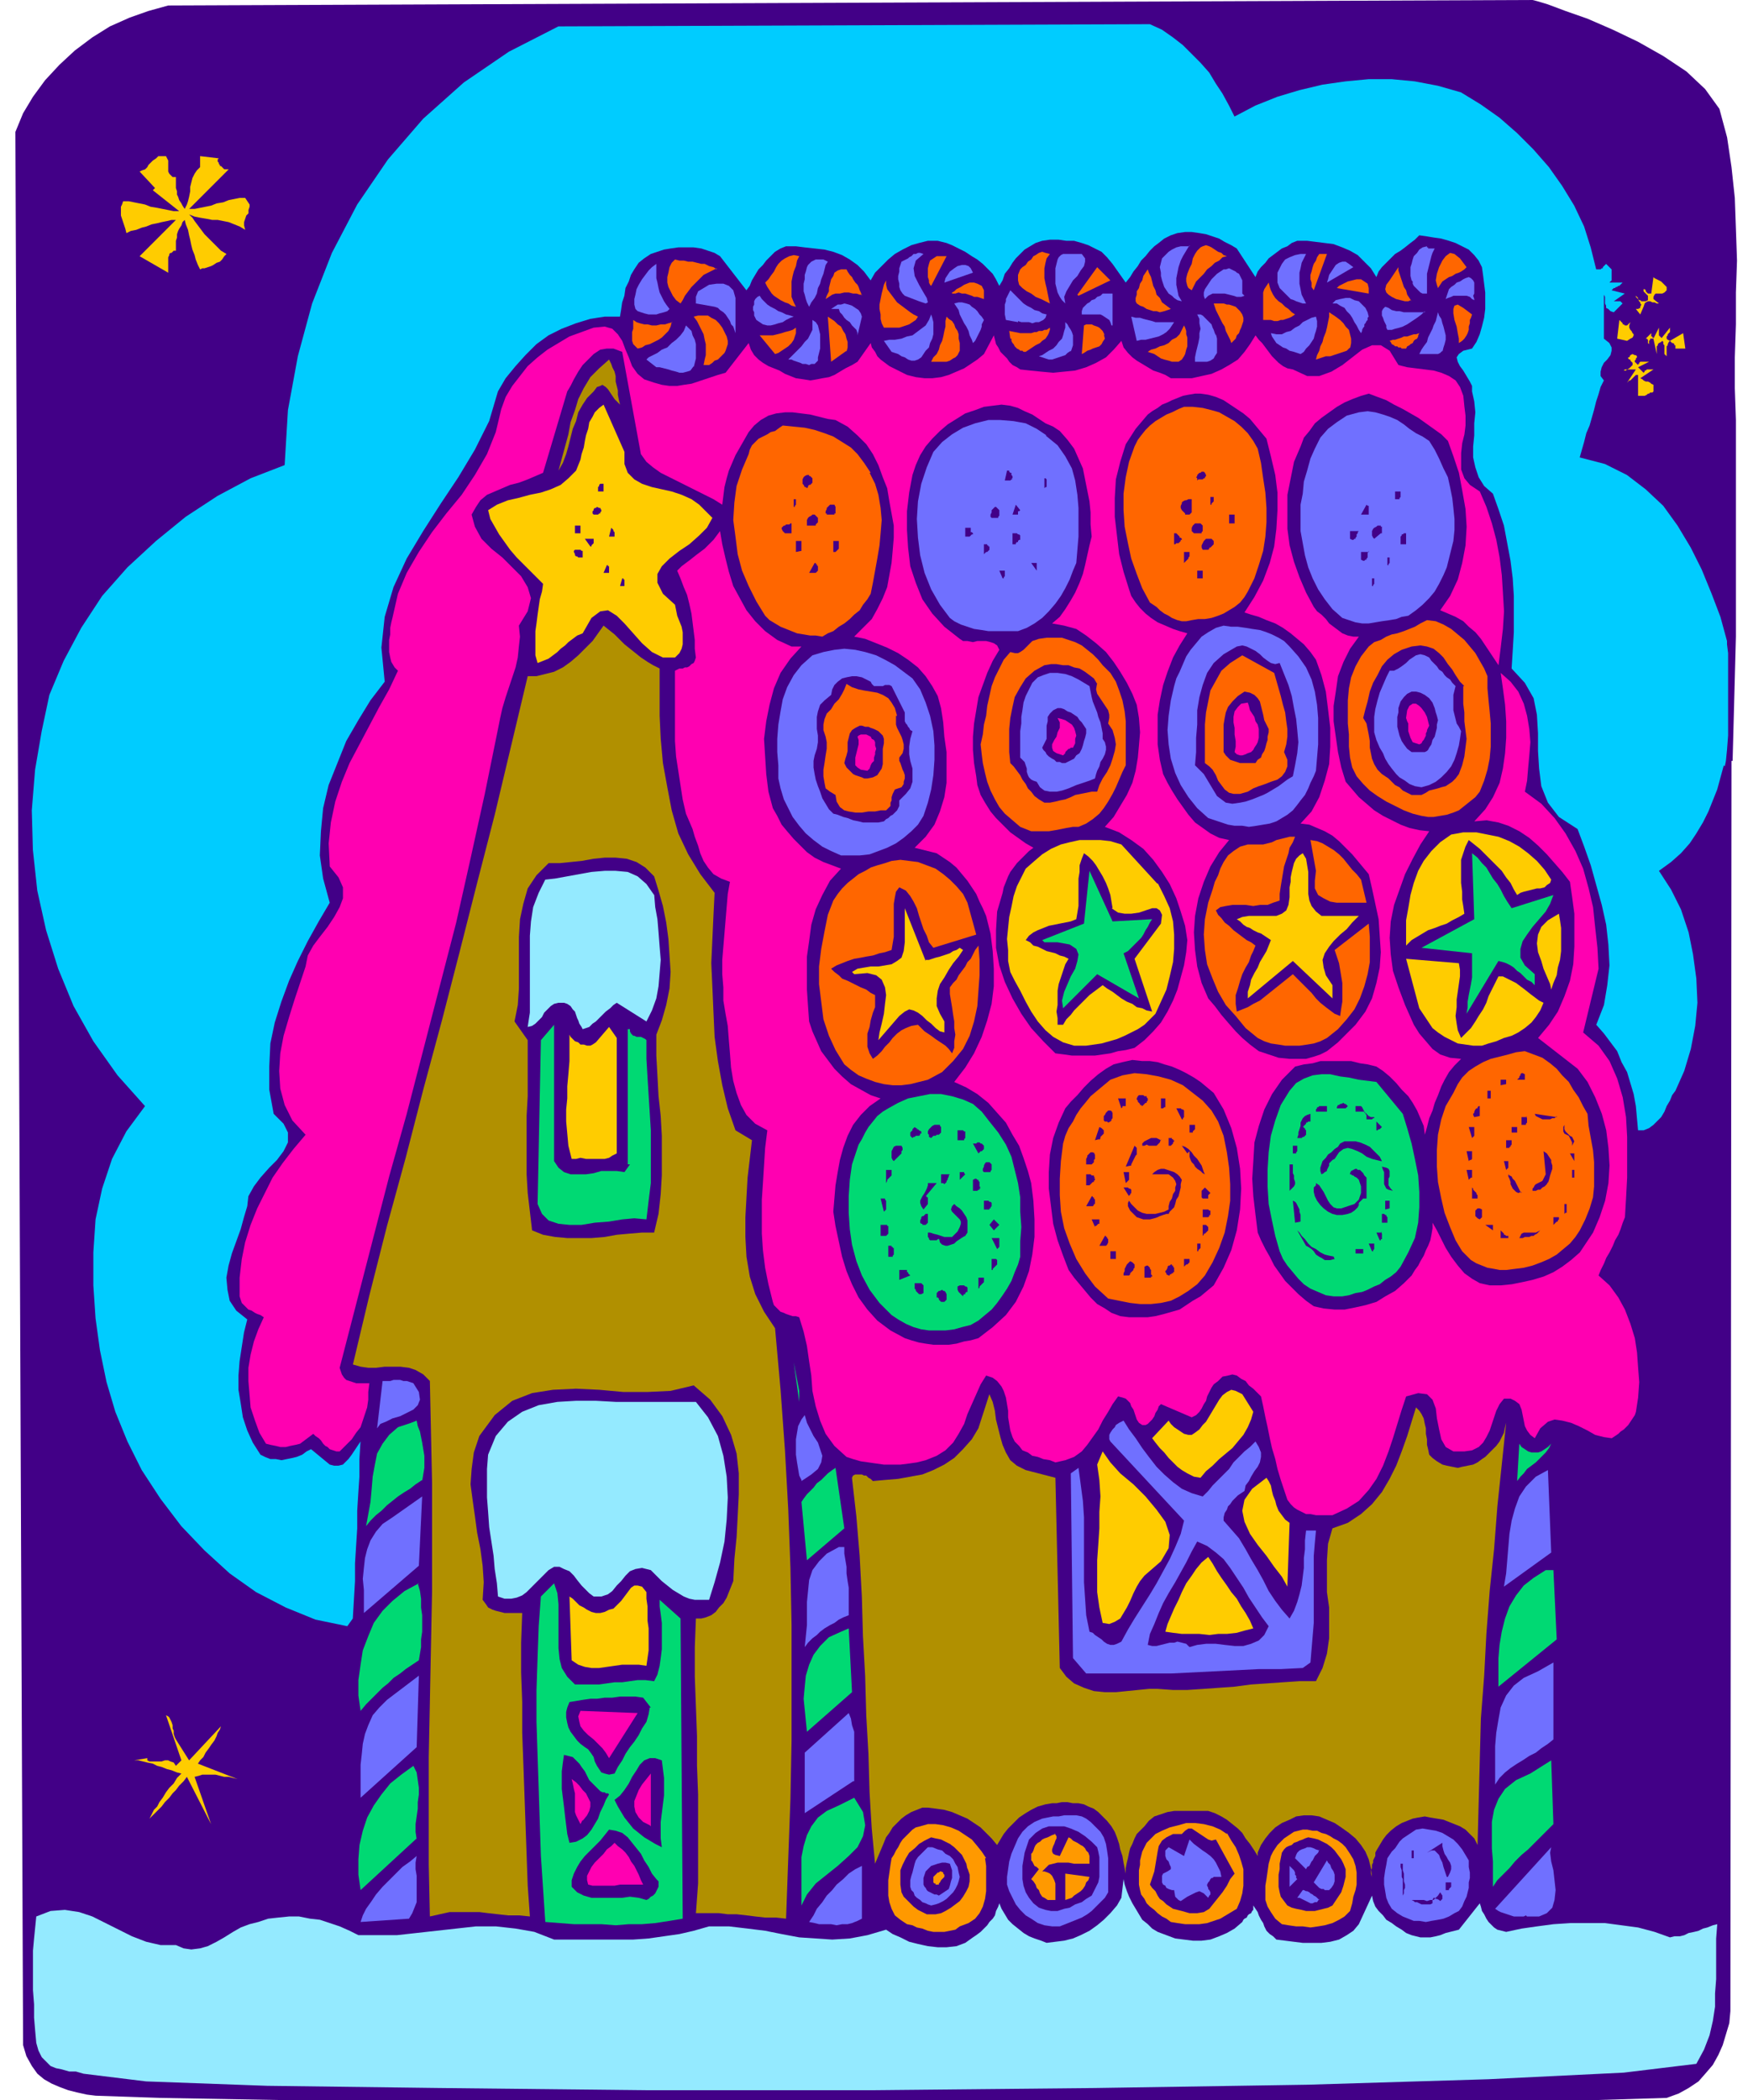 <svg xmlns="http://www.w3.org/2000/svg" width="212" height="254.667" fill-rule="evenodd" stroke-linecap="round" preserveAspectRatio="none" viewBox="0 0 1590 1910"><style>.pen1{stroke:none}.brush2{fill:#420087}.brush3{fill:#fc0}.brush4{fill:#7070ff}.brush5{fill:#f60}.brush6{fill:#ff00b1}.brush7{fill:#b19000}.brush8{fill:#00d973}.brush9{fill:#94eaff}.brush10{fill:#f90}</style><path fill-rule="nonzero" d="m1575 692-1 1137-1 11-3 10-3 10-4 9-5 9-6 7-7 8-9 6-9 5-11 4-66 2-118 2-159 1-185 1H791l-197-1-182-1-154-2-113-2-58-2-8-1-9-2-8-2-8-3-7-3-7-4-6-5-5-7-5-9-3-10-7-1740 7-17 9-15 11-15 13-14 14-13 16-12 16-10 18-8 17-6 18-5 1241-5 4 1 10 3 16 6 20 7 23 10 23 11 23 13 21 14 17 16 13 18 7 26 4 27 3 28 1 28 1 29-1 29v29l-1 30v28l1 29v197l-3 113z" class="pen1 brush2"/><path fill-rule="nonzero" d="M160 161v10l1 3v3l1 2 1 3 2 3 1 2 2 3 2-4 1-3 1-4 1-5v-4l1-4 1-4 2-4 2-3 3-3v-10l17 2-1 1v2l1 1v1l1 1v1h1l1 1 1 1 1 1h4l-36 36h5l5-1 5-1 5-1 5-2 6-1 5-2 5-1 5-1h5l2 3 2 3v2l-1 3v3l-2 2-1 3-1 3v3l1 4-5-3-5-2-5-2-5-1-5-1h-5l-5-1-6-1-5-1-5-2 3 3 2 3 3 4 3 4 3 4 4 4 3 3 4 4 4 4 5 3-2 2-2 3-2 2-3 1-3 2-2 1-3 1-3 1h-2l-2 1-2-4-2-5-1-4-2-5-1-4-1-5-1-4-1-5-2-5-1-4-2 2-1 3-2 3-1 2-1 3v3l-1 3v9h-2l-1 1-1 1h-1l-1 1v1l-1 2v14l-26-15 33-33h-4l-4 1-5 1-4 1-5 1-5 2-4 1-5 2-5 1-4 2-1-4-1-3-1-3-1-3-1-3v-8l1-2 1-3h5l5 1 5 1 5 1 5 2 6 1 5 1 5 1 5 1h5l-24-19 2-2-14-15 2-1 3-1 2-2 1-2 2-2 2-2 3-2 2-2h7l1 2 1 2v10l1 2 1 1 2 2h3z" class="pen1 brush3"/><path fill-rule="nonzero" d="m1082 223-3 5-3 5-2 4-2 6-1 5-1 5v6l1 5 1 5 3 5-4-1-3-2-2-2-3-2-2-3-2-3-1-3-1-3-1-4v-3l-1-5 1-4 1-4 3-3 3-3 3-2 4-2 4-1h8z" class="pen1 brush4"/><path fill-rule="nonzero" d="m1116 233-4 1-3 3-4 2-3 3-4 3-3 4-4 4-3 3-2 4-2 4-3-2-1-2-1-4v-3l1-4 2-5 2-4 1-5 2-4 2-3 3-3 2-1 3-1 3 1 2 1 3 2 3 2 3 1 2 2 3 1z" class="pen1 brush5"/><path fill-rule="nonzero" d="m1305 226-2 4-1 3-1 4-1 4-1 4-1 4v18h-4l-2-1-1-1-2-2-1-1-2-2-1-2v-2l-1-1-1-4v-8l1-3 1-4 1-3 3-3 2-3 3-2 4-1v1h1v1h6zm-465 5-7 6-2 7 1 7 4 8 4 7 3 5 1 4-2 1-6-2-13-5-2-2-2-3-1-3v-3l-1-4v-3l1-4v-3l1-3 1-3 2-1 2-1 2-1 1-1 2-1 2-2h2l2-1h2l3 1z" class="pen1 brush4"/><path fill-rule="nonzero" d="m955 231-3 4-1 4-1 5v9l1 5 1 4 1 5 1 5 1 4-4-2-4-2-5-2-4-3-4-2-4-3-3-3-1-4v-5l2-5 2-2 3-2 2-3 3-2 2-3 2-1 3-2 3-1 3 1 4 1z" class="pen1 brush5"/><path fill-rule="nonzero" d="m969 276-3-3-2-3-2-4-1-4-1-4v-14l1-4 1-4 1-2 2-2 2-1h17l3 4v3l-1 4-3 4-3 5-4 4-3 5-3 5-2 5 1 6zm219-45-2 4-2 4-1 5-1 4v10l1 5 1 5 2 4 2 4h-3l-3-1-3-1-2-1-3-1-2-2-2-2-2-2-2-2-2-2-2-5v-9l2-4 2-4 3-4 4-2 5-2 5-1h5z" class="pen1 brush4"/><path fill-rule="nonzero" d="m1195 264-2-3v-4l-1-3v-4l1-3 1-4 1-3 2-3 1-3 2-3h7l-12 33zm139-21-2 2-3 2-2 1-3 1-3 2-3 1-3 2-3 2-2 3-2 3-1-3-1-4 1-6 2-6 3-6 3-4 4-3 4 1 5 4 6 8zm-607-10-2 4-1 5-2 5-1 4-1 5v14l2 5 2 4-4-1-3-2-3-1-4-2-3-2-3-2-2-2-2-3-2-3-2-4 3-3 2-3 3-4 2-4 2-3 3-3 3-2 4-2 4-1 5 1zm119 26-1-2v-2l-1-3v-8l1-4 1-3 3-2 3-2h9l-14 27zm-194-15-4 2-4 2-4 2-3 3-4 4-4 4-3 4-3 4-2 4-2 3-4-3-3-4-2-4-2-4-1-4v-5l1-4 1-5 2-4 3-3 4 1h4l4 1h4l4 1 4 1h3l4 2 4 1 3 2z" class="pen1 brush5"/><path fill-rule="nonzero" d="m753 238-2 3-1 4-1 4-2 5-1 4-2 4-1 5-2 4-3 4-2 4-2-4-1-3-1-4-1-3v-7l1-4v-4l1-3 1-4 1-2 1-1 2-2 2-1 2-1h7l2 1 2 1zm478 5-24 14 1-3 1-4 2-3 2-3 2-3 3-2 3-1h3l3 2 4 3zm-634-3v13l1 4 1 5 1 4 2 4 2 4 2 3 3 4-2 2-3 1-4 1-3 1h-7l-4-1-3-1-3-1-2-2-1-4v-5l1-4 1-5 2-4 3-5 3-4 3-4 3-3 4-3zm288 8-26 9 1-4 2-3 2-3 4-3 3-2 4-1h3l3 1 2 2 2 4z" class="pen1 brush4"/><path fill-rule="nonzero" d="m980 268 18-25 12 12-29 14zm303 5-2 1h-3l-4-1-4-1-4-2-3-2-2-2-1-3 1-4 3-4 8-12v3l1 3 1 3 1 3 1 3 1 3 2 3 1 4 2 3 2 3zm-499-5h-2l-3-1h-3l-4-1h-4l-4 1h-4l-3 1-3 2-3 2 1-3 2-4v-3l1-4 1-4 2-3 1-3 3-2 3-1h5l1 2 2 3 2 2 1 2 2 3 2 2 1 2 1 3 1 2 1 3zm281 13-3 1-3 1-4 1-3-1h-3l-3-1-3-1-3-2-3-1-3-2-1-2v-3l1-3v-3l2-3 1-4 2-3 1-4 2-3 2-3 1 3 2 4 1 4 1 4 2 4 1 4 3 3 2 4 4 3 4 3z" class="pen1 brush5"/><path fill-rule="nonzero" d="M1130 255v12l1 1 1 1-3 1h-4l-3-1-4-1-4-1h-11l-4 2-3 3-1-3v-3l1-3 2-3 2-3 2-3 3-3 2-2 3-2 3-2h2l3-1 2 1 2 1 2 1 1 1 2 1 1 2 1 2 1 2zm211 18-2-1-2-2-3-1h-12l-2 1-3 1-2 1 1-3 1-3 1-3 2-2 3-2 2-2 3-1 3-2 2-1 3-1 2 1 2 2 1 2v10l-1 2 1 3v2z" class="pen1 brush4"/><path fill-rule="nonzero" d="m1516 264-1 1-1 1-2 1h-6l-1 1-1 2v2l5 4h-2l-2-1h-2l-2-1h-2l-2 1-1 1-1 3-3 7-4-5h2l2-1v-1l1-2-1-1v-1l-1-1-1-2-1-1-1-1v-1l1 1 1 1v1l1 1h1l1 1h4l2-1v-4l-1-1-1-1-1-1-1-1v-3 1h1l1 1v1l1 1 1 1h3l2-15 1 1 2 1 2 1 2 1 1 1 2 2 1 1 1 1v3z" class="pen1 brush3"/><path fill-rule="nonzero" d="m835 288-2 3-3 2-3 2-3 1-3 1-3 1h-14l-2-4-1-4v-4l-1-5v-4l1-5 1-5 1-4 1-4 2-4v4l1 4 3 4 3 4 3 4 4 3 4 3 4 3 3 2 4 2zm410-21-29-5 2-2 4-2 4-2 4-1 4-1h4l3 2 3 2 1 4v5z" class="pen1 brush5"/><path fill-rule="nonzero" d="M669 279v24l-1-3-1-3-2-2-1-3-2-3-2-3-2-2-3-2-2-2-3-1-17-3v-6l2-5 5-3 5-3 7-1h6l5 2 4 4 2 7v8z" class="pen1 brush4"/><path fill-rule="nonzero" d="M895 264v8l-3-1-3-1h-3l-2-1-3-1-3-1h-3l-3-1-3 1h-3v-1l2-1 2-2 4-2 3-2 5-2h4l3 1 4 2 2 4zm283 22-3 2-2 1-3 1-3 1h-2l-3 1h-3l-3-1h-7v-25l1-3 2-3 2-3 1 4 1 3 2 4 2 3 3 3 3 2 3 3 3 2 3 3 3 2zm-258 24v-2h-1l-1-7 10 2h10l3-1h2l2-1h3l2-1h2l3-2v2l-1 3-1 2-2 3-3 2-2 2-4 2-3 2-3 2-3 2h-2l-1-1h-2l-1-1-2-1-1-1-1-1-1-2-1-1-1-2z" class="pen1 brush5"/><path fill-rule="nonzero" d="m926 292 3 1h7l3 1 3-1h3l2-1 2-1 2-2 1-3-4-1-3-2-4-1-3-2-4-2-3-2-3-3-3-3-3-3-3-3-1 2-1 2-1 2-1 2v2l-1 3v9l1 5 11 2zm85 4-1-3-1-2-3-2-3-2-2-1h-17v-3l1-3 2-2 2-2 2-1 2-2 3-1 2-2 3-1 2-2h9v29zm-289-8-3 1-4 2-3 2-4 1-3 1-4 1h-3l-4-1-3-2-3-2-1-2-1-2v-3l-1-2v-3l1-2v-3l1-2 2-2 2-1 2 3 2 2 3 3 3 2 4 2 3 2 3 1 4 2 4 1 3 1zm523 0-1 1v2l-1 1-1 2-1 1v2l-1 1-1 2v1l-1 2-2-3-2-4-2-3-2-4-2-3-3-3-2-3-4-2-3-2h-4l3-3 4-1 5-1h4l4 2 4 1 3 3 3 3 2 4 1 4zm-461 0-4 17v-2l-1-3-2-2-2-2-2-3-3-2-2-2-2-3-2-2-1-3h-7l3-2 3-2h3l3-1 4 1 3 1 3 2 3 2 2 3 1 3zm111 3-1 2-1 2v2l-1 3-1 2-1 2-1 2-1 2-1 2-2 2-1-3-2-4-1-4-2-4-2-3-2-4-2-4-1-4-2-3-2-3 4-1h3l4 1 3 1 2 2 3 2 2 2 2 3 2 2 2 3z" class="pen1 brush4"/><path fill-rule="nonzero" d="m1130 286 1 3v3l-1 3-1 3-1 2-1 3-2 2-1 3-2 2-2 2-1-3-2-4-2-4-1-4-2-3-2-4-2-4-2-4-1-3-1-3h9l3 1h2l3 1 3 1 2 2 2 2 2 3z" class="pen1 brush5"/><path fill-rule="nonzero" d="m1296 283-3 3-4 3-3 2-3 2-3 2-4 2-3 1-4 1-3 1h-4l-1-2v-2l-1-2-1-2-1-3-1-2v-4l1-2 2-2 3 1 3 2 4 1h3l4 1h19z" class="pen1 brush4"/><path fill-rule="nonzero" d="m1339 286-1 3-1 2v3l-1 3v3l-1 3-1 2-2 3-2 2-3 2v-4l-1-5-1-6-2-6-1-6v-4l1-3 3-1 5 3 8 6zm-111 30-3 3-3 1-3 1-3 1-3 1-3 1h-4l-3 1-3 1-3 1 1-4 2-4 1-4 2-4 1-4 2-5 1-4 1-5 1-5v-4l3 2 3 2 4 3 3 3 2 3 3 3 1 4 1 4v4l-1 5z" class="pen1 brush5"/><path fill-rule="nonzero" d="m1312 319-2 2-2 1h-17l2-4 2-3 3-4 1-4 2-4 2-4 1-3 2-4 1-4 1-4 1 3 2 3 1 4 1 3 1 4 1 4v4l-1 4-1 3-1 4z" class="pen1 brush4"/><path fill-rule="nonzero" d="M662 310v3l-1 3-1 3-1 2-2 2-2 2-2 2-3 1-2 2-3 2h-5l1-5 1-4v-10l-1-4-1-5-2-4-2-4-2-4-3-4 4-1h9l3 2 4 2 3 3 3 4 2 4 2 4 1 4z" class="pen1 brush5"/><path fill-rule="nonzero" d="m840 322-2 3-3 2-3 1h-3l-3-1-3-2-3-1-3-2-3-1-3-1-7-10 5-1h5l6-1 5-2 5-1 4-3 4-3 4-3 3-5 2-5 1 3 1 4v11l-1 4-2 4-1 4-3 3-2 3zm266-18 1 4v13l-2 3-1 2-3 2-3 1h-11v-4l1-5 1-4 1-4 1-5v-4l1-4-1-5v-4l-2-4h3l2 1 2 2 2 2 2 2 2 2 1 3 1 2 1 3 1 2z" class="pen1 brush4"/><path fill-rule="nonzero" d="m770 319-14 10-3-41 3 2 3 2 3 3 3 2 2 4 2 3 1 4 1 3v5l-1 4zm103 0-2 4-2 2-2 1-3 2-3 1h-14l2-4 3-3 2-4 1-4 2-4 1-4 1-5 1-4v-5l1-4 2 2 3 2 2 3 1 3 2 3 1 3v4l1 4v8z" class="pen1 brush5"/><path fill-rule="nonzero" d="m1068 293-2 3-2 3-3 3-3 2-4 2-4 1-4 1-4 1h-4l-4 1-5-22 4 1h4l3 1 4 1 4 1 3 1h17zm129-5 1 4v5l-1 4-1 3-1 4-2 3-2 3-3 3-2 3-3 2-3-1-3-1-4-1-3-2-3-1-3-2-3-2-2-3-2-3-1-3 5 1h5l4-2 4-1 4-3 4-2 3-3 4-2 4-2 4-1z" class="pen1 brush4"/><path fill-rule="nonzero" d="m611 293-1 4-2 4-3 3-3 3-3 2-4 2-4 2-4 1-3 2-4 1-2-2-2-2-1-3v-8l1-3v-8l3 2 3 1 4 1h3l4 1h4l4-1h4l3-1 4-1z" class="pen1 brush5"/><path fill-rule="nonzero" d="m744 328-3 3h-3l-2 1-3-1h-3l-2-1-3-1-3-1-2-1h-3l3-3 3-3 3-3 3-3 3-4 3-3 2-4 2-4v-9l3 2 2 3 1 4 1 4v13l-1 4-1 4v4z" class="pen1 brush4"/><path fill-rule="nonzero" d="m1480 296 3-3-1 3v2l1 2 1 1 1 2 1 1v1l-1 2-2 1-3 2-9-2 2-17 1 1 1 1 1 1v1h1l1 1h2z" class="pen1 brush3"/><path fill-rule="nonzero" d="m974 319-3 2-2 2-3 1-3 1-3 1-3 1h-3l-3-1-3-1-3-1 3-1 3-2 3-2 4-2 3-3 2-3 3-3 1-3 1-4 1-3v-5l2 2 1 2 2 3 1 2 1 3v9l-1 3-1 3zm-343 14-3 4-3 1-4 1h-3l-3-1-4-1-3-1-4-1-4-1h-3l-9-7 2-2 4-2 4-2 4-3 5-2 4-4 4-3 4-4 3-4 2-5 2 2 3 3 1 4 2 4 1 4v13l-1 4-1 4z" class="pen1 brush4"/><path fill-rule="nonzero" d="m1004 304 1 4-2 3-1 2-2 2-3 1-3 1-2 1-3 1-3 2-2 1 2-26 2-1h5l2 1 3 1 2 1 1 1 2 2 1 2 1 2zm71 23-3 2h-6l-3-1-4-1-3-1-3-2-3-2-3-1-3-1 3-2 4-1 4-2 4-1 4-2 3-3 4-2 3-3 2-4 2-4 1 2 1 3v3l1 3v8l-1 3-1 4-1 2-2 3z" class="pen1 brush5"/><path fill-rule="nonzero" d="m595 348 7 2 7 1h7l6-1 7-1 6-2 6-2 6-2 6-2 7-2 21-27 2 6 3 5 4 4 4 3 5 3 5 2 5 2 5 3 5 2 5 2 7 1 6 1 6-1 5-1 6-1 5-2 5-3 5-3 6-3 5-3 12-17 1 4 3 4 2 4 3 3 4 3 4 3 4 2 4 2 4 2 4 2 8 2 8 1h7l8-1 7-2 7-3 7-3 6-4 6-4 6-5 9-17 1 4 1 4 2 3 2 4 3 3 3 3 2 3 3 3 4 2 3 2 9 1 10 1 11 1 10-1 10-1 10-3 9-4 9-5 7-7 7-8 2 6 4 5 4 4 4 3 5 3 5 3 5 3 6 2 5 2 5 3h19l9-2 9-2 9-4 7-4 8-5 6-7 5-7 5-8 3 4 3 3 3 4 3 4 3 4 3 3 3 3 4 3 4 2 5 1 13 6h11l11-4 10-6 9-7 9-7 9-4h8l8 5 8 13 8 2 8 1 8 1 8 1 7 2 7 3 6 4 4 6 3 8 1 10 1 8v9l-1 8-2 8-1 9v15l3 8 5 6 9 6 6 14 5 15 4 15 3 16 2 16 1 16 1 17-1 16-2 17-2 16-4-6-4-6-4-6-4-6-5-6-6-5-5-5-7-4-7-3-7-3 9-13 7-15 4-15 3-16 1-17-1-16-3-17-3-16-5-15-5-14-6-6-7-5-7-5-7-5-7-4-7-4-8-4-7-4-8-3-8-3-7 2-8 3-7 3-7 4-7 5-7 5-6 5-5 7-5 6-3 8-6 14-3 15-3 15v31l2 15 4 15 5 14 6 14 7 13 3 4 4 3 4 4 3 4 4 3 4 3 4 3 5 2 5 1h5l-8 11-6 12-5 13-2 14-2 13v14l2 14 2 14 3 14 4 13 6 7 6 7 7 6 7 6 8 5 8 4 8 4 8 3 9 2 9 1-8 12-7 13-7 14-5 14-5 14-3 15-1 15 1 15 2 15 5 15 3 8 3 8 4 9 4 9 5 8 6 7 6 7 7 5 9 3 10 1-6 6-5 6-4 7-3 6-3 8-3 7-2 7-3 7-2 8-2 7-1-8-3-7-3-7-4-7-4-6-6-6-5-6-6-6-6-5-6-4-8-2-7-1-8-2h-28l-7 2-8 1-8 2-12 12-9 13-7 14-5 15-4 15-1 17-1 16 1 16 2 17 2 16 3 7 4 8 4 7 4 8 5 7 5 7 6 6 6 6 7 6 7 5 9 2 10 1h9l10-2 9-2 10-3 8-5 9-5 8-7 7-7 3-5 3-4 2-4 3-5 2-5 2-4 2-5 1-5 1-6v-5l4 7 4 8 4 8 5 8 6 8 6 7 7 5 7 4 9 2h10l10-1 10-2 9-2 10-3 9-4 8-5 8-6 8-7 6-9 6-9 6-14 5-15 3-16 1-16-1-16-2-16-4-15-6-15-7-14-9-12-36-28 10-12 8-12 6-14 5-14 3-15 1-16v-30l-2-15-2-14-7-9-7-8-7-8-8-8-8-7-9-6-10-5-9-3-11-2-11 1 10-11 7-11 6-13 3-13 2-14 1-14v-15l-1-15-2-15-2-14 9 8 7 9 5 11 3 11 2 12 1 12-1 12-1 11-1 12-2 10 15 11 12 13 10 14 9 16 7 16 5 18 4 17 2 19 2 18 1 19-14 58 14 12 10 14 7 16 5 17 3 18 1 18v37l-1 19-1 17-2 5-2 6-2 5-3 5-2 5-3 6-3 5-2 5-3 6-2 5 10 9 8 11 6 11 5 13 4 13 2 13 1 14 1 13-1 14-2 13-1 3-2 3-2 3-2 3-2 2-2 2-3 2-2 2-3 2-3 2-7-1-8-2-7-4-8-4-7-3-8-2-7-1-6 2-7 6-5 9-4-3-3-4-2-4-1-5-1-5-1-5-2-5-4-3-4-2h-6l-4 5-3 6-2 6-2 6-2 6-3 6-3 5-4 4-6 3-7 1h-10l-7-4-4-7-2-9-2-10-1-9-3-8-5-5-8-1-11 3-4 12-4 13-4 13-4 12-5 13-6 12-7 10-9 10-11 7-13 6h-15l-5-1h-4l-4-2-4-2-3-2-3-3-3-4-3-9-3-9-3-10-2-9-3-10-2-9-2-10-2-9-2-10-2-9-3-3-4-4-4-3-3-4-4-2-4-3-4-1-4 1-5 1-4 4-4 3-2 3-2 4-2 4-1 4-2 3-2 4-2 3-3 3-4 2-28-12-2 2-1 3-2 3-1 3-2 3-2 2-2 2-2 1h-3l-3-2-2-3-1-3-1-3-1-3-2-3-1-3-2-2-2-2-3-1-4-1-5 7-4 7-5 8-4 8-5 7-5 7-5 6-7 5-8 3-9 2-5-2-6-1-5-2-5-1-4-3-5-2-3-4-4-4-2-4-2-6-1-6-1-6v-6l-1-6-1-6-2-6-2-4-4-5-4-3-6-2-5 8-4 9-4 9-4 9-3 9-5 9-5 8-7 7-8 5-10 4-8 2-7 1-8 1h-15l-7-1-7-1-7-1-7-2-6-2-11-10-8-11-5-12-4-13-3-14-1-14-2-13-2-14-3-13-4-13-3-1h-3l-3-1-3-1-2-1-3-1-2-2-2-2-2-2-1-3-4-16-3-15-2-16-1-15v-31l1-15 1-16 1-16 2-16-11-6-8-8-5-9-4-11-3-11-2-12-1-13-1-12-1-13-2-11-2-12v-12l-1-12v-13l1-12 1-12 1-12 1-12 1-12 2-11-8-3-7-4-5-6-4-6-3-7-2-7-3-8-2-7-3-7-3-7-3-13-2-13-2-13-2-13-1-14v-64l2-1 2-1h3l2-1h2l2-1 2-2 2-1 1-2 1-3-1-8v-8l-1-8-1-8-1-8-2-9-2-8-3-7-3-8-3-7 4-4 4-3 4-3 5-4 4-3 4-3 4-4 4-4 3-4 3-4 2 12 3 13 3 12 4 13 6 11 6 11 8 10 9 9 11 8 13 6h9l-10 11-9 13-6 14-4 15-3 15-2 16 1 16 1 16 2 16 4 15 4 7 4 8 5 6 6 7 6 6 6 6 7 5 8 4 8 3 8 3-10 11-7 13-6 13-4 14-2 15-2 14v30l1 15 1 14 3 9 4 9 4 9 6 8 6 8 7 7 8 7 9 5 9 5 9 3-10 7-8 8-7 9-5 10-4 11-3 11-2 11-2 12-1 12-1 12 2 13 3 14 3 14 4 13 5 12 6 12 8 11 9 10 12 9 13 7 6 2 7 2 6 1 7 1h14l7-1 7-2 6-1 7-2 13-10 12-11 9-12 7-14 5-14 3-15 2-16v-16l-1-17-2-16-3-11-4-12-4-11-6-10-6-11-8-9-8-9-10-8-10-6-11-5 10-13 8-13 7-15 5-15 4-15 2-16v-16l-1-16-2-16-4-16-3-7-3-6-3-7-4-6-4-6-5-6-5-6-6-5-6-4-6-4-20-5 10-10 8-11 5-12 4-13 2-13v-28l-2-14-1-13-2-13-3-11-5-9-6-9-7-8-9-7-9-6-10-5-10-4-10-4-10-2 8-8 8-8 5-9 5-10 4-10 2-11 2-11 1-11 1-12v-11l-2-11-2-11-2-12-4-10-4-11-5-10-6-9-8-8-9-8-11-6-7-1-8-2-8-2-8-1-8-1h-7l-8 1-7 2-7 4-6 5-5 6-4 7-4 7-4 7-3 7-3 7-2 7-2 8-1 8-1 8-8-5-8-4-8-4-8-4-8-4-8-4-8-4-7-5-6-5-5-7-17-93-8-3h-6l-6 1-6 4-5 5-5 5-4 6-4 7-3 6-3 5-22 74-7 3-7 3-8 3-8 2-7 3-7 3-7 3-6 5-4 6-4 7 3 11 6 11 9 9 10 8 9 9 8 8 6 10 3 10-3 12-8 13 1 10-1 9-1 10-2 9-3 9-3 9-3 9-3 10-2 9-2 10-12 59-13 59-13 58-15 58-15 58-15 58-16 57-15 58-15 58-15 58 1 3 1 3 2 3 2 2 3 1 3 1 3 1h12l-1 8v7l-1 7-2 6-2 6-2 6-4 5-4 6-5 5-6 6h-3l-3-1-3-1-2-2-2-1-2-2-2-3-2-2-3-2-2-2-4 3-4 3-4 3-4 1-5 1-4 1h-5l-4-1-5-1-4-1-6-10-4-11-4-12-1-12-1-12v-12l2-12 3-12 4-11 5-11-3-2-3-1-2-1-3-2-3-1-2-2-2-2-2-2-1-3-1-3v-17l2-17 3-15 5-16 6-15 7-14 7-14 9-13 10-13 11-13-12-13-7-14-4-15-1-16 1-16 3-16 5-17 5-16 5-15 5-15 2-10 5-9 6-8 7-9 6-9 5-9 3-8v-10l-4-9-8-10-1-21 2-19 4-19 6-18 7-17 9-17 9-17 9-17 9-16 8-17-3-3-3-5-1-4-1-5v-11l1-5v-6l1-5 1-4 5-22 8-19 11-19 12-18 13-17 14-17 12-18 11-19 8-20 5-21 4-11 6-10 7-9 7-9 9-8 9-7 10-6 10-6 11-4 11-4 10-1 7 2 5 5 4 6 3 8 3 7 3 8 5 7 6 5 9 3z" class="pen1 brush6"/><path fill-rule="nonzero" d="m705 322-14-17h12l4-1 4-1 3-1 4-1 3-1 3-2v5l-1 3-1 3-2 3-3 3-3 2-3 2-3 2-3 1z" class="pen1 brush5"/><path fill-rule="nonzero" d="m1511 308 8-10v4l-1 1-1 1v1l-1 1v2l1 1 2 1 12-7 2 14h-9v-3h-1v-1l-1-1h-1l-1-1-1-1-1 1-1 2v1l-1 1v9l-1-1-1-1v-8l-1-1v-2l-1-1-1 1-2 1-1 1v1l-1 1v7l-3-14h-3v1l-1 1v4-1l-1-1v-3l-1-1h-1l5-5v3h1v1h1v1l5-10v7l1 1 1 1 1 1z" class="pen1 brush3"/><path fill-rule="nonzero" d="m1291 303-1 2v1l-1 2-2 1-1 1-1 2-2 1-1 1-2 1-1 2h-4l-1-1h-2l-1-1h-2l-1-1-2-1-1-2-1-1 3-1h2l3-1 3-1 2-1h3l3-1 3-1h2l3-1z" class="pen1 brush5"/><path fill-rule="nonzero" d="M1490 331h1v-1l1-1h8l-10 5 5 5 1-1v-1h1l1-1h6l-12 8 2 1 1 1 2 1h2l2 1 1 1 2 1v6l-1 1h-2l-1 1h-1l-1 1-2 1h-6v-19h-2l-1 1-1 1-1 1-1 1-1 1h-1l-1 1-1 1 8-12h-10l-1 1h-1 3l1-1 2-1 1-1 1-1 1-1v-2l-1-1-1-1v-1h-1l-1-1v-1h1l1-2 2-1 2 1h1l1 1v1l-1 1v1l-1 1v1l1 1 2 2z" class="pen1 brush3"/><path fill-rule="nonzero" d="m564 368-2-2-3-3-2-3-2-3-2-3-2-2-3-2-2 1-3 1-3 4-6 6-4 6-4 7-2 8-3 7-2 8-2 8-2 7-3 8-4 7 3-11 3-11 3-11 2-11 4-11 3-10 5-10 6-10 8-8 9-8 2 4 1 3 2 4 1 4v5l1 4 1 4v4l1 5 1 4z" class="pen1 brush7"/><path fill-rule="nonzero" d="m1152 399 4 16 4 17 2 16v16l-1 17-2 16-4 15-6 16-8 15-9 14 6 2 7 2 7 3 8 3 7 4 7 5 6 5 6 5 6 7 5 7 5 14 4 15 2 16 2 17v17l-1 16-4 15-5 15-7 13-10 11 8 1 7 3 7 3 7 4 6 5 6 6 6 6 5 6 5 6 5 6 3 13 3 14 3 14 1 15 1 15-1 14-3 14-4 14-6 12-9 12-5 5-6 6-5 5-5 4-5 4-6 3-6 2-7 2h-15l-10-1-9-3-9-3-8-6-7-6-6-6-7-8-6-7-6-8-6-7-6-14-4-15-2-15-1-16 1-15 3-16 5-15 6-14 8-13 9-11-9-2-8-4-7-5-7-5-6-7-5-7-5-7-5-8-4-7-4-8-3-13-2-14v-27l2-13 3-14 4-12 5-13 6-11 7-11-7-2-6-2-7-3-7-3-6-4-5-4-5-5-4-5-4-6-2-6-5-16-4-16-2-17-2-17v-17l1-17 4-16 5-16 9-14 11-13 4-3 5-3 4-3 5-2 4-2 5-2 5-2 5-1 6-1h5l7 1 7 2 7 3 6 4 6 4 6 4 6 5 5 6 5 6 5 6z" class="pen1 brush2"/><path fill-rule="nonzero" d="M568 411v11l3 8 6 6 7 4 9 3 9 2 9 2 9 3 9 4 7 5 12 12-5 9-7 7-9 8-9 6-9 7-7 7-4 7v8l5 10 11 10 1 5 1 5 2 5 2 5 1 5v11l-1 4-2 4-4 4h-11l-10-5-9-8-8-9-8-9-7-7-8-5-7 1-8 6-8 14-5 2-4 3-4 3-3 3-4 3-3 3-4 3-4 3-5 2-5 2-2-7v-22l1-7 1-8 1-7 1-7 2-7 1-7-6-6-6-6-6-6-6-6-6-7-5-7-5-7-4-7-4-7-2-8 8-5 10-4 9-2 11-3 10-2 9-3 9-4 7-6 7-7 4-10 1-5 2-6 1-6 1-5 2-6 1-6 3-5 2-4 4-4 4-3 19 43z" class="pen1 brush3"/><path fill-rule="nonzero" d="m964 392 7 8 6 8 4 9 4 9 2 10 2 10 2 10 1 10v11l1 11-2 8-2 9-2 9-2 8-3 8-4 9-4 7-5 8-5 7-7 6 11 2 11 3 9 6 9 7 9 8 7 9 6 9 6 10 5 10 4 10 2 12 1 13-1 12-1 11-2 12-3 11-5 11-6 10-6 10-8 9 13 5 11 7 11 8 9 10 8 11 7 11 6 13 4 12 4 13 2 13-1 11-2 12-3 11-3 11-4 10-5 10-6 10-7 8-8 8-9 7-8 2-7 1-7 2-7 1-7 1h-21l-7-1-8-1-11-11-11-12-9-13-8-14-7-15-5-15-3-16v-16l1-17 5-17 1-5 2-5 2-5 2-4 3-4 3-4 3-3 4-4 4-4 4-3-7-4-7-5-7-5-6-6-7-7-5-6-5-8-4-7-3-9-1-8-2-12-1-12v-12l1-12 2-12 2-12 4-11 4-11 5-11 6-10-2-4-3-2-3-1-4-1h-8l-4 1-5-1h-4l-3-2-14-11-11-12-9-13-6-15-5-15-2-17-1-16v-17l2-17 3-16 3-9 4-9 5-8 6-7 7-7 7-6 8-5 8-5 9-3 8-3 8-1 8-1 8 1 7 2 6 3 7 3 6 4 6 4 7 3 6 4z" class="pen1 brush2"/><path fill-rule="nonzero" d="m1144 408 3 13 2 14 2 13 1 14v13l-1 13-2 13-4 13-4 12-6 12-3 5-4 5-5 4-5 3-5 3-5 2-6 2-6 1h-6l-6 1-5 1h-4l-4-1-5-2-3-2-4-2-4-3-3-3-3-2-3-2-7-13-5-13-5-14-3-14-3-15-1-15v-15l2-15 3-14 5-14 3-6 3-4 4-5 4-4 5-4 5-3 5-3 5-2 6-3 5-2h8l9 1 8 2 7 2 7 4 7 4 6 5 6 6 5 7 4 7z" class="pen1 brush5"/><path fill-rule="nonzero" d="m1300 401 5 8 4 8 4 9 4 8 2 9 2 10 1 9 1 10v10l-1 10-2 8-2 8-2 8-3 7-4 8-4 7-5 6-6 6-6 5-7 5-6 1-5 2-6 1-7 1-6 1-6 1h-6l-6-1-6-2-6-2-9-8-7-9-6-9-5-10-4-10-3-11-2-11-2-11v-24l2-10 1-11 3-10 3-11 4-9 5-10 7-8 8-6 9-6 11-3 8-1 7 1 7 2 6 2 7 3 6 4 5 4 6 4 6 3 6 4zm-349-5 11 9 7 10 6 11 3 11 2 13 1 12v26l-1 12-1 12-3 7-3 8-4 8-4 7-5 7-6 7-6 6-7 5-7 4-8 3h-27l-6-1-7-1-6-2-6-2-6-3-4-3-9-12-8-14-6-15-4-16-2-16-1-17 1-16 3-16 5-15 6-14 8-9 9-7 10-6 11-4 12-3h11l12 1 11 2 10 5 9 6z" class="pen1 brush4"/><path fill-rule="nonzero" d="m791 430 5 10 3 10 2 12 1 11-1 12-1 11-2 12-2 11-2 11-2 10-3 5-4 5-3 5-5 4-4 4-5 4-5 3-5 4-5 2-5 3-6-1h-5l-6-1-6-1-5-2-5-2-5-2-5-3-5-3-4-4-8-13-7-14-6-14-4-15-2-16-2-15 1-16 2-15 5-15 6-14 1-4 2-4 3-3 3-3 4-2 4-2 3-2 4-1 4-3 3-2 10 1 10 1 9 2 9 3 8 3 8 5 8 5 6 6 6 8 6 9z" class="pen1 brush5"/><path fill-rule="nonzero" d="m920 435 1 1h-1l-1 1h-5l2-9h2v1l1 1h1v2l1 1v2zm176-5 1 2v1l-1 1v1h-1l-1 1h-4l-1 1v-2l-1-1 1-1v-1l1-1 1-1h1l1-1h2l1 1zm-357 5v4l-1 1-1 1h-1l-1 1v1l-1 1-1-1h-1l-1-2-1-1v-4l1-2 1-1 2-1h2v1h1l1 1 1 1zm212 0 1 1v7h-1l-1 1v-9h2zm-402 12h-5v-4l1-1v-1l1-1h3v7zm725 0v5l-1 1v1h-4v-7h5zm-170 5v4l-1 1-1 1v1h-1v-7h3zm-380 1v6l-1 1v1h-1v-7h2zm360 0v13l-1 1-1 1h-4v-1l-1-1-1-1-1-1-1-2v-2l1-2v-1l1-1 2-1h1l2-1h3zm-324 8v6h-1v1h-7v-1h-1v-2l1-2v-1l1-1 1-1 1-1h4l1 2zm168 3-1 1h-1v3h-5l3-9 4 5zm317 4h-7l5-9 1 1h1v8zm-698-4v1l-1 1v1h-1l-1 1h-4l-1-1v-2l1-1v-1l1-1h1l1-1 2 1h1l1 2zm362 0v5l-1 1v1h-6l-1-1v-2l1-2v-2l1-1 1-1 1-1h1l1 1 2 2zm-165 7v4l-1 1-1 1v1h-8v-5l1-2 1-1 2-1 1-1h2l1 1 2 2zm379 5h-5v-8h5v8zm-403 9h-6l-1-1-1-1-1-2v-1l1-1 1-1h1l1-1h3l1-1h1v9zm374-7v5l-1 1v1h-7l-1-1-1-1v-3l1-2 1-1 1-1h5l1 1 1 1zm-566 7h-5v-7h5v7zm728 0-6 5-1-1-1-2v-4l1-2 1-1 2-1 1-1h3v1h1v6zm-697 3h-5l2-8 1 1 1 1v1l1 1v4zm324-8v4h1l1 1v1h-1l-1 1-1 1h-4v-8h5zm353 3-1 1v1l-1 1v2l-1 1v1h-1l-1 1h-1l-2-1v-7h8zm-308 5v3h-1l-1 1v1h-1l-1 1v1h-3v-10h4l1 1h1l1 1v1zm147 2v1h-1v1l-1 1-1 1h-2l-1 1h-1v-10h2l1 1 1 1 1 1v1h1l1 1zm204 5h-5v-7l1-1v-1h1l1-1h2v10zm-739-5v4l-1 1-1 1v1h-1l-5-7h8zm564 2v3l-1 1-1 1-1 1h-1v1l-1 1h-5l-1-2v-2l1-2 1-2 1-1 1-1h5l2 2zm-375 9-5 1v-10h5v10zm34-9v7l-1 1-1 1-1 1h-2v-10h5zm137 5v3l-1 1-1 1h-1l-1 1-1 1v-9h3v1h1v1h1zm-370 4v6h-4l-1-1h-1l-1-1v-1l-1-2v-1l1-1h5l1 1h1v1zm552 0v5l-1 1v1l-1 1-1 1-1 1-1 1v-10h5zm163 0-1 2v4l-1 1v1h-1l-1 1h-1l-2-1v-7h7zm19 6v5l-1 1v1h-1v-7h2zm-520 12-1 1-1 1h-6l5-9h1v1h1v1l1 1v4zm199 0-5-7h5v7zm-389 2h-5l3-7h1v1h1v6zm360-2v5l-1 1v1h-1l-3-7h5zm180 7h-5v-7h5v7zm-526 7h-4l2-7h1v1h1v6zm682-7v5l-1 1v1h-1v-7h2z" class="pen1 brush2"/><path fill-rule="nonzero" d="M1353 615v11l1 11 1 10 1 11v21l-1 11-2 10-3 10-4 10-4 5-5 4-5 4-5 4-5 2-6 2-6 1-6 1h-5l-6-1-8-2-8-3-8-4-8-4-8-5-7-5-6-6-6-7-4-8-2-9-1-10v-11l-1-10v-21l1-11 2-10 4-10 5-9 7-9 5-4 6-2 5-3 5-2 5-1 6-2 5-2 5-2 5-3 6-3 8 1 7 3 7 4 6 5 6 5 5 6 5 6 4 7 4 7 3 7z" class="pen1 brush5"/><path fill-rule="nonzero" d="M600 608v43l1 21 2 22 4 22 4 21 6 21 9 19 11 18 13 17-1 20-1 22-1 22 1 22 1 23 1 22 3 22 4 22 5 21 7 20 15 9-2 17-2 17-1 18-1 18v18l1 18 3 18 5 16 8 16 10 15 5 56 4 55 3 54 2 53 1 52v105l-1 53-2 54-2 55-9-1h-10l-9-1-8-1-9-1h-8l-8-1h-21l2-27v-81l-1-26v-27l-1-27-1-27v-27l1-26h5l4-1 5-2 4-3 3-4 4-4 3-5 2-5 2-5 2-5 1-20 2-20 1-19 1-20v-19l-2-18-5-17-8-17-11-15-15-13-21 5-21 1h-22l-22-2-21-1-21 1-19 3-18 7-16 13-14 19-5 15-2 15-1 14 2 15 2 14 2 15 3 15 2 15 1 15-1 16 3 4 2 3 4 2 3 1 4 1 4 1h16l-1 27v27l1 27v28l1 27 1 28 1 28 1 28 1 28 2 28-10-1h-10l-9-1-9-1-8-1h-27l-9 2-9 2-1-47v-98l1-50 1-50 1-51v-98l-1-47-1-46-6-6-7-4-6-2-8-1h-14l-8 1h-7l-7-1-7-2 15-63 16-63 17-62 16-62 17-63 16-62 16-63 16-62 15-63 15-63h8l8-2 8-2 8-4 7-5 7-6 6-6 7-7 5-7 5-7 5 4 5 4 5 5 4 4 5 4 5 4 5 4 6 4 5 3 6 3z" class="pen1 brush7"/><path fill-rule="nonzero" d="m1173 588 8 9 7 10 5 11 3 11 2 12 1 12v24l-1 12-1 12-2 5-3 6-2 5-3 6-4 5-3 4-4 5-5 4-5 3-5 3-6 2-6 1-6 1-7 1-6-1h-7l-6-1-6-2-6-2-6-2-10-9-8-10-7-11-5-11-4-13-2-13-1-13 1-13 2-14 3-13 2-7 3-6 3-7 3-7 4-6 5-6 5-6 6-4 7-4 7-2 7 1h6l7 1 6 1 7 1 6 2 5 2 6 3 5 3 5 5z" class="pen1 brush4"/><path fill-rule="nonzero" d="m1003 605 7 7 5 8 3 8 3 9 2 10 1 9v40l-3 6-3 7-3 7-3 6-4 7-4 6-4 5-6 5-6 4-7 3h-5l-6 1-5 1-5 1-6 1h-16l-5-2-5-2-7-6-7-6-5-6-4-7-4-8-3-8-2-8-2-9-1-8-1-9 2-9 1-9 2-8 1-9 2-9 2-9 3-8 4-8 4-8 6-7 4 1h3l2-1 3-2 2-2 2-2 2-2 2-2 3-1 3-1 7-1h14l6 2 6 2 6 3 5 4 5 4 5 5 4 5z" class="pen1 brush5"/><path fill-rule="nonzero" d="m1164 603 4 10 4 10 3 10 2 11 2 10 1 10 1 11-1 10-2 11-2 10-5 3-4 3-4 3-5 3-5 3-4 2-5 2-5 2-6 2-5 1-7 1-6-1-4-3-4-3-3-5-3-5-3-5-3-5-4-4-4-4 1-12v-13l1-12v-13l2-12 3-11 4-11 6-9 9-8 12-7 5-1 4 1 4 2 4 2 4 3 3 3 4 3 3 2 4 1 4-1zm167 21v16l1 8v8l1 8 1 8-1 8-1 8-2 8-3 8-3 4-3 3-3 2-3 2-4 1-3 1-4 1-4 1-3 2-4 2h-9l-4-2-4-2-3-3-4-2-3-3-3-3-3-2-3-2-4-4-3-5-2-5-1-5-1-5v-6l-1-6-1-5-1-5-3-5 2-8 2-7 2-9 3-8 4-7 4-8 5-6 6-5 7-4 9-3 8-1 6 1 6 2 5 4 4 4 4 6 4 5 3 5 4 6 4 4z" class="pen1 brush2"/><path fill-rule="nonzero" d="m830 617 7 10 5 12 4 12 3 14 1 13v13l-1 14-2 13-3 12-4 12-5 8-6 6-7 6-7 5-8 4-8 3-8 3-9 1h-17l-9-4-8-4-8-6-7-6-6-7-6-8-4-8-4-8-3-10-2-9v-12l-1-12v-12l1-13 2-12 2-11 4-11 6-11 7-9 10-9 10-3 10-2 9-1 10 1 9 2 10 3 8 4 9 5 8 6 8 6z" class="pen1 brush4"/><path fill-rule="nonzero" d="m1159 612 2 7 2 7 2 7 2 8 2 7 1 8 1 7v7l-1 7-2 7 3 7v6l-2 5-3 4-4 3-6 2-5 2-6 2-5 2-5 3-7 2h-6l-4-1-4-3-3-4-3-4-2-5-3-5-3-3-4-3v-35l1-11 2-10 2-10 5-9 5-9 8-7 11-7 29 16z" class="pen1 brush5"/><path fill-rule="nonzero" d="m1324 624-1 4-1 4v14l1 4 1 4 1 4 2 3 2 4-1 7-1 6-2 7-2 6-3 6-4 5-5 5-5 4-6 3-7 2-6-1-5-2-4-3-5-3-3-3-4-5-3-4-3-5-2-5-3-5-3-7-2-7v-14l1-7 2-8 2-7 3-7 3-7 3-6h4l4-2 3-2 4-3 3-3 3-2 3-2 4-1 4 1 4 2 2 3 3 3 2 2 2 3 3 2 2 3 2 2 3 2 2 3 3 3z" class="pen1 brush4"/><path fill-rule="nonzero" d="m998 621-1 6 1 4 2 3 2 3 2 3 2 3 2 3 1 4v3l-1 5 4 6 2 7 1 6-1 6-2 7-2 6-3 6-4 6-3 6-2 6h-5l-5 1-5 1-5 1-4 2-5 2-5 1-4 1-5 1h-5l-5-3-4-3-3-4-3-3-2-4-3-4-2-4-3-4-3-4-3-3-1-10v-21l1-10 2-10 2-9 5-9 5-8 8-7 9-5 6-1h5l6 1h5l5 2 5 1 5 3 4 3 4 3 3 5z" class="pen1 brush2"/><path fill-rule="nonzero" d="m991 624 1 5 1 5 1 4 2 5 2 5 1 4 2 5 1 5 1 5v5l2 3 1 4v3l-1 4-2 4-2 3-1 4-2 4-1 3-1 4-5 2-6 2-6 2-7 3-6 2-5 1h-6l-5-1-4-3-3-5-3-1-2-1-2-2-1-2-1-3v-3l-1-3-1-3-2-2-2-2v-24l1-7v-6l1-6 1-7 2-6 3-6 3-6 5-5 5-2 6-2h7l7 1 6 2 6 3 5 3 5 3z" class="pen1 brush4"/><path fill-rule="nonzero" d="M823 648v8l1 2 1 1 1 2 1 1 1 2 2 1-2 7-1 7v7l1 6 2 7v12l-2 6-4 5-6 6v5l-1 2-1 2-2 2-2 2-2 1-2 2-2 1-2 2-5 1h-14l-4-1-5-1-5-2-4-1-5-2-4-1-4-4-3-5-3-5-2-6-2-5-2-6-1-5-1-6v-6l1-5 2-6 1-6v-6l-1-6v-11l1-5 2-6 4-4 6-5 1-5 2-4 3-3 4-3 4-1 5-1h4l5 1 4 2 4 2 1 2 2 2h8l2-1h4l2 1 12 24z" class="pen1 brush2"/><path fill-rule="nonzero" d="M815 651v8l1 3 2 4 2 4 1 3 1 4v4l-1 4-3 4v3l1 2 1 3 1 3 1 2 1 3v3l-1 3v2l-2 3-3 1-3 1-1 2-1 2-1 3v3l-1 2v3l-2 2-2 2h-5l-5 1h-6l-6 1h-6l-6-1-4-1-4-3-3-5-1-6-5-3-4-3-1-5-1-6v-6l1-6 1-7 1-6v-6l-1-5-2-6v-5l1-5 2-5 4-4 3-5 4-4 3-5 2-4 2-5 5 3 6 2 5 1 6 1 6 1 5 2 5 3 3 4 3 5 2 7z" class="pen1 brush5"/><path fill-rule="nonzero" d="m1305 644 1 4 1 3 1 4-1 4v3l-1 4-1 4-2 3-1 4-2 3-1 2-1 1-2 1h-12l-4-3-3-4-2-3-2-5-1-4-1-4v-9l1-4v-4l2-6 3-4 3-3 4-2h4l4 1 4 2 4 3 3 4 2 5zm-151 19v3l-1 4v3l-1 3-1 4-1 3-2 3-1 3-3 2-2 3h-14l-3-1-3-1-3-1-2-2-2-2-2-3v-25l1-6 1-5 2-5 4-5 5-5 6-4 5 1 4 2 3 3 2 3 1 4 1 4 1 4 1 5 2 4 2 4z" class="pen1 brush2"/><path fill-rule="nonzero" d="m1144 675-1 2-2 3-1 2-2 2-3 1-2 1-3 1h-2l-3-1-2-2 1-5v-5l-1-6v-6l-1-5v-5l1-5 3-4 3-3 6-1 1 3 1 4 2 3 2 3 1 4 2 3 1 4v8l-1 4zm156-15-1 2-1 2v1l-1 2v2l-1 2-1 2-1 1-1 2-2 1-3-1-3-1-1-2-1-2-1-3-1-3v-7l-1-2-1-3 1-7 2-4 3-2h3l3 2 2 2 3 4 2 4 1 4 1 4z" class="pen1 brush6"/><path fill-rule="nonzero" d="M988 663v4l-1 4-1 3-1 4-1 3-2 4-3 2-2 3-4 2-4 2h-3l-2-1h-3l-2-2-2-1-3-2-2-2-1-2-2-2-1-2 2-4 2-4v-12l1-4v-4l2-3 3-3 4-2h3l3 1 3 2 3 1 3 2 3 2 2 3 2 2 2 3 2 3z" class="pen1 brush2"/><path fill-rule="nonzero" d="M976 680h-2l-1 1h-1l-1 1-1 1-1 1v1l-1 1-1 1-6-2-3-2-1-3v-3l2-4 2-3 1-4 2-4v-5l-2-4 4 1 3 1 3 2 3 2 2 3 1 3 1 4-1 3v4l-2 4z" class="pen1 brush6"/><path fill-rule="nonzero" d="M804 672v4l-1 5v14l-1 4-2 3-2 3-4 2-5 1h-3l-2-1-3-1-3-1-2-1-2-2-2-2-2-2-1-2-1-2 1-4 1-3 1-4v-8l1-4 1-4 2-3 3-2 4-2h2l3 1h3l2 1 3 1 2 1 2 1 2 2 2 2 1 3z" class="pen1 brush2"/><path fill-rule="nonzero" d="M796 675v3l1 3-1 3v2l-1 3v3l-2 2-1 2-1 3-2 2-6-1-3-2-2-2v-7l1-4 1-4 1-4v-4l-1-3 1-1 2-1h5l2 1 2 1 1 2 2 1 1 2z" class="pen1 brush6"/><path fill-rule="nonzero" d="m1411 800-1 3-3 2-2 2-4 1h-3l-4 1-4 1-4 1-3 1-3 2-3-5-3-6-4-5-4-6-5-5-5-5-5-5-5-5-5-4-5-4-3 6-2 6-2 6v21l1 8v7l1 6 1 7-5 3-6 3-5 3-6 2-5 2-6 2-5 3-5 3-5 3-5 5v-23l2-11 2-12 3-11 4-11 5-9 7-9 8-8 10-7 11-2h12l10 2 10 2 10 4 9 5 8 6 8 7 7 8 6 9z" class="pen1 brush3"/><path fill-rule="nonzero" d="m1178 761-2 5-3 5-1 5-2 6-2 6-1 6-1 6-1 6-1 7v6l-6 2-5 2h-7l-6 1-7-1h-12l-6 1-5 1-4 3 2 4 3 3 3 4 4 3 4 4 4 3 4 3 4 3 4 2 4 3-2 5-2 4-2 6-3 5-3 6-2 6-2 7-2 6v8l1 7 5-2 5-2 5-3 6-3 5-4 5-4 5-4 5-4 5-4 5-4 4 4 4 4 5 5 4 4 4 5 4 4 5 4 4 3 4 3 5 2 1-7 1-6v-17l-1-6-1-6-1-6-2-6-2-6 31-24 1 12v23l-2 11-3 11-4 11-5 10-7 9-8 9-10 8-6 3-6 2-6 1-7 1h-13l-6-1-7-1-6-2-6-3-11-9-9-11-9-10-7-12-5-12-5-13-2-13-1-14 1-14 3-15 2-6 2-6 2-7 3-6 2-6 3-6 4-6 5-4 6-4 7-2h14l4-1 4-1 4-2 4-1 4-1 4-1h5z" class="pen1 brush5"/><path fill-rule="nonzero" d="m1053 803 6 12 5 11 3 12 1 12v13l-1 12-3 13-3 12-5 11-5 11-5 5-5 5-6 4-6 3-6 3-7 3-7 2-7 2-7 1-7 1h-11l-10-3-9-5-7-6-7-8-6-9-5-9-5-10-5-9-4-8-2-10v-10l-1-10 1-10 1-10 2-9 2-10 3-9 4-8 4-8 8-7 7-6 8-5 9-4 8-2 9-2h19l9 1 10 3 33 36z" class="pen1 brush3"/><path fill-rule="nonzero" d="m1238 800 5 21h-27l-6-1-6-3-5-3-3-6v-7l1-9-5-28 6 1 5 2 5 3 5 3 5 4 4 4 4 5 4 5 4 4 4 5z" class="pen1 brush5"/><path fill-rule="nonzero" d="m1011 826 6 4 6 1h6l7-1 6-2 6-2h4l3 2 2 4-1 8-24 32 16 48-5-1-4-2-5-1-4-3-5-2-5-3-4-3-4-3-5-3-4-3-4 3-4 3-4 3-3 3-4 4-3 3-4 4-3 4-4 4-3 5h-5v-6l-1-6 1-6v-13l1-6 2-6 2-6 2-6 3-5-4-2-4-1-4-2-4-1-4-1-4-2-4-2-4-1-3-3-4-2 3-4 4-3 4-2 5-2 5-2 5-1 5-1 5-1 5-1 5-2 1-6 1-6v-25l1-6v-6l2-6 2-5 4 3 4 4 3 4 3 5 3 5 3 6 2 5 2 6 1 6 1 6z" class="pen1 brush2"/><path fill-rule="nonzero" d="M1202 833h34l-6 6-5 6-6 5-6 6-4 5-4 6-2 6 1 7 2 7 6 9v12l-36-34-41 34v-6l2-6 1-5 3-6 3-5 2-5 3-5 3-5 2-5 2-5-3-2-3-2-3-2-3-1-4-2-3-2-3-1-3-2-3-3-3-2 5-2 6-1h25l5-2 4-3 2-5 1-7v-9l1-5v-4l1-5 1-4 1-4 2-4 3-3 3-2 3 5 1 6 1 6v20l1 6 2 5 4 5 5 4z" class="pen1 brush3"/><path fill-rule="nonzero" d="m1375 826 38-12-3 8-4 7-6 7-6 7-5 7-4 6-2 7v8l4 7 9 8v10l-3-3-4-2-3-3-3-3-3-2-3-3-3-2-4-2-3-1-4-1-29 48 1-6v-5l1-6 1-5 1-5 1-6v-22l-46-5 48-26-2-60 5 4 4 5 4 4 3 5 3 5 4 5 3 5 3 6 3 5 4 6z" class="pen1 brush8"/><path fill-rule="nonzero" d="m595 797 4 13 4 14 3 15 2 15 1 15 1 15-1 15-3 15-4 14-5 13v19l1 18 1 19 2 18 1 18v36l-1 17-2 18-4 17h-11l-12 1-11 1-11 2-12 1h-22l-11-1-11-2-10-4-2-17-2-17-1-17v-53l1-18v-51l-12-17 3-15 1-15v-47l1-16 3-14 4-14 8-12 11-11h10l10-1 10-1 11-2 10-1h10l10 1 9 3 8 5 8 8z" class="pen1 brush2"/><path fill-rule="nonzero" d="m880 821 8 29-39 12-4-5-2-6-3-6-2-6-2-6-2-7-3-6-3-5-4-5-6-3-3 4-1 5-1 6v30l-1 6-1 6-6 2-5 1-6 2-6 1-5 1-6 1-6 2-5 2-5 2-5 3 3 3 4 3 3 3 5 2 4 2 4 2 4 2 5 2 4 3 4 2v11l-2 5-2 7-1 6-2 6v12l2 6 3 5 4-3 4-4 3-4 4-4 3-4 4-4 4-3 4-2 5-2 6-1 3 3 3 3 3 2 3 2 4 3 3 2 3 2 3 2 3 3 3 4 2-5v-6l1-6-1-6v-6l-1-6-1-7-1-6-1-6v-6l3-4 3-3 2-4 3-4 3-4 2-4 3-3 2-4 2-4 3-4 1 13v14l-1 14-1 14-3 14-4 13-6 12-9 11-10 10-13 7-8 2-8 2-8 1h-8l-8-1-8-2-8-3-7-3-7-5-6-5-8-13-6-13-5-15-2-16-2-16v-16l2-16 3-16 3-15 5-13 4-6 4-5 5-5 5-4 5-4 6-3 5-3 6-2 7-2 6-2 8-1 8 1 8 1 8 3 8 3 7 5 6 5 6 6 6 7 4 8z" class="pen1 brush5"/><path fill-rule="nonzero" d="m595 813 1 12 2 11 1 12 1 13 1 12-1 12-1 12-2 11-4 11-5 10-27-17-3 2-3 3-4 3-3 3-3 3-3 3-3 2-3 3-3 1-3 1-1-2-2-3-1-3-1-2-1-3-1-3-2-2-2-3-3-2-3-1h-5l-4 1-3 2-3 3-3 3-2 4-3 3-3 3-3 2-4 1 2-13v-70l1-13 2-13 5-13 6-12 9-1 11-2 11-2 11-2 12-1h10l11 1 9 4 8 7 7 10z" class="pen1 brush9"/><path fill-rule="nonzero" d="m1048 836-2 3-2 4-2 3-2 4-2 3-3 3-3 3-3 3-3 3-4 2 14 41-38-22-31 31-1-7 2-8 3-7 3-7 4-7 2-7 1-6-2-5-6-4-11-2h-12l-1-1-1-1 38-15 5-48 21 46 36-2z" class="pen1 brush8"/><path fill-rule="nonzero" d="M842 873h3l3-1 3-1 4-1 3-1 3-1 3-1 3-2 3-1 3-2 3 2-4 6-5 6-4 6-4 7-4 6-2 6-1 7v7l3 7 4 7v10l-4-1-4-3-4-4-4-3-4-4-4-3-4-2-4-1-4 2-5 4-19 22 1-7 2-8 2-9 1-9 1-8-1-7-3-7-5-4-8-2-12 1-2-2 5-3 6-1 6-1h7l6-1 6-1 5-3 4-3 2-6 1-8v-31l19 48zm569 27-1-5-3-7-3-7-2-7-3-8-1-8 1-8 3-7 6-6 10-6 1 6 1 7v21l-1 8-2 7-1 7-3 7-2 6zm-84-24 1 6v6l-1 7-1 7-1 7v7l-1 8 1 7 1 6 3 7 5-5 4-4 4-6 3-5 4-6 3-6 2-6 3-6 3-6 3-6h4l4 2 4 2 4 2 4 3 4 3 5 4 4 3 4 3 4 2-3 7-4 6-4 5-6 5-6 4-6 3-7 2-7 3-7 2-6 2h-8l-7-1-7-1-6-3-6-3-6-4-5-4-4-6-4-6-4-6-12-45 48 4z" class="pen1 brush3"/><path fill-rule="nonzero" d="m504 1056 4 6 5 4 6 2h14l7-1 7-2h14l7 1 5-7h-2V936h2v2l1 2 2 2h1l2 1h4l2 1 2 1 1 1v17l1 17 1 16 1 16 1 16v48l-2 16-2 17-11-1-11 1-12 2-13 1-12 2h-11l-10-1-9-3-6-6-4-9 3-149 12-14v124z" class="pen1 brush8"/><path fill-rule="nonzero" d="m561 1049-4 2-3 2-4 1h-17l-5-1-4 1h-4l-3-12-1-11-1-11v-11l1-10v-11l1-11 1-12v-24l1 2 2 2 2 2 3 1 2 2h3l3 1h3l2-1 3-2 12-14 7 10v105z" class="pen1 brush3"/><path fill-rule="nonzero" d="m1444 1013 1 11 2 11 2 11 1 11v22l-1 10-3 10-4 10-5 10-4 6-5 6-6 5-6 5-7 4-7 3-8 3-8 2-8 1-8 1h-6l-5-1-6-1-5-2-5-2-5-3-4-4-4-4-3-5-3-5-5-12-5-13-3-13-3-15-1-14v-15l1-14 3-14 4-12 7-12 4-8 4-6 6-6 6-4 7-4 7-3 8-2 8-2 7-2 8-1 8 3 8 3 7 5 6 5 5 6 6 6 4 7 5 7 4 8 4 7z" class="pen1 brush5"/><path fill-rule="nonzero" d="m1104 994 9 15 7 17 5 18 3 19 1 18-1 19-3 19-5 18-7 16-9 16-6 5-6 5-7 4-6 4-6 4-7 2-7 2-8 2-7 1h-17l-8-1-8-3-6-4-7-4-6-6-5-6-5-6-5-6-5-7-5-13-5-14-4-15-2-16-2-16v-15l1-16 3-15 5-14 6-13 5-6 6-6 6-7 6-6 7-6 7-5 7-4 8-2 9-2 9 1h7l7 1 6 2 7 2 7 3 6 3 7 4 6 4 6 5 6 5z" class="pen1 brush2"/><path fill-rule="nonzero" d="m1108 1020 5 13 3 15 2 14 1 15v15l-2 14-3 15-5 14-6 13-7 12-7 8-8 6-8 5-8 4-9 2-9 1h-10l-9-1-10-2-10-2-12-11-9-12-8-13-6-14-5-14-3-15-1-15v-15l1-16 2-16 2-7 3-7 4-6 3-6 4-6 5-6 4-5 6-5 6-5 6-5 11-4 11-2 11 1 11 2 11 3 11 5 9 7 9 7 8 9 6 10z" class="pen1 brush5"/><path fill-rule="nonzero" d="m1276 1013 4 13 4 14 3 14 3 15 1 15v14l-1 14-3 14-6 13-7 13-4 5-5 4-5 3-5 4-5 2-6 3-5 2-6 1-6 2-6 1h-8l-7-1-7-3-7-3-6-4-5-5-5-6-5-6-4-6-3-7-4-14-3-14-3-15-1-16v-15l1-16 2-15 4-14 5-14 8-13 6-7 7-4 8-3 8-1h8l9 2 8 1 9 2 8 1 8 1 24 29z" class="pen1 brush8"/><path fill-rule="nonzero" d="M1387 982h-7l1-1 1-1v-1l1-1v-1l1-1h1l2 1v5zm-17 4-5 1v-5h5v5zm-14 13h-3v-7h3v7z" class="pen1 brush2"/><path fill-rule="nonzero" d="m900 1020 8 10 7 11 5 11 3 12 3 12 2 13v13l1 14-1 13v14l-2 7-3 7-3 8-4 7-4 6-5 7-5 6-6 5-6 5-7 4-8 2-7 2-8 1h-15l-7-1-7-2-7-3-7-4-6-4-11-11-9-12-7-13-5-13-4-15-2-14-1-15v-15l1-15 2-14 2-6 2-6 2-6 3-5 3-6 3-5 4-5 4-5 5-4 5-3 9-5 9-4 10-2 10-2h10l10 2 10 3 9 4 8 7 7 9z" class="pen1 brush8"/><path fill-rule="nonzero" d="M1044 999v2l-1 1v1h-1l-1 1-1 1-1 1-1-1h-1v-1l-1-1-1-1v-1l-1-1v-1l1-2 1-1h4l1 1h2v1l1 1zm-20 7h-3v1l-1 1-3-9h7v7zm36-7v8h-1l-1 1h-2v-9h4zm166 7-1 1-1 1h-8v-1l1-2h1l1-1h1l2-1 1 1h1l1 1 1 1zm-19 5h-10v-2l1-1v-1h1l1-1h7v5zm43 4v2h-1l-1 1h-5v-4l-1-1v-1h-1v-1h-8v-5h5l1 1 1 2 1 2 1 1 2 2 1 1 2 1h3zm96 0-5 1-1-2v-1l1-1v-1l1-2 1-1h1v-1l1-1h1v10zm-269-4v5l-1 1v1h-1l-5-10h4l1 1h1l1 1v1zm-66 0 1 1v5l-1 1v1l-1 1-2 1-1-1h-2l-1-1v-4l1-1 1-2 1-1 1-1h2l2 1zm181 9h-2l-1 1h-1v1l-1 1-1 1-1 1h1v1h1v1l1 1v4l-1 1-1 1h-1l-1 1h-4l1-3v-2l1-3 1-3v-3l1-2 1-2 2-2 2-1 3-1v7zm224-5-2 2h-2l-2 1h-7l-2-1-2-1-2-1-1-2 20 3zm-28 0 1 2v4l-1 1v1h-4v-7h5zm-132 9 1 1-1 1-1 1h-1l-1 1h-1v-8l5 5zm-400 0v6l-1 1-1 1h-2l-1 1h-2l-1 1-1 1-2-1v-2l-1-1v-2l1-2 1-1 1-1 1-1 2-1h5v1l1 1zm231-1v4l-1 1-1 1v1h-3v-7h5zm343 19v-3l-1-2-1-2-1-2-2-1-2-1-1-2v-4l1-2v4l1 2 2 2 2 2 2 1 1 2 1 2-1 2-1 2zm-594-14 2 1v2h-1v1l-1 1h-3l-1 1h-1l-1 1-1-1-1-1v-3l1-1 1-1v-1l1-1 1-1 1 1h1v1h1l1 1h1zm164 8-4 1 4-12 2 1 1 1 1 1v3l-1 1-1 1-1 1v1l-1 2zm341-12v9l-1 1-1 1-3-10h5zm39 6h-5v-5h5v5zm-502 0v5l-1 1v1h-6v-9h5l1 1h1v1zm178 6-1 3-2 2-1 1h-7l-2-1-2 1h-2v-2l1-1 1-1 2-1 2-1 2-1h5l2 1 2 1zm12 0v2l-1 1v1l-1 1-1 1h-2v-7h3v1h1v1h1zm188 20-4-1-4-1-5-2-4-3-4-2-5-2-4-1-4 1-4 3-4 6-2 1-2 2-1 1v2l-1 2-1 2v1l-2 1-1 1-2 1-1-3v-3l1-3 1-3 3-3 2-3 3-2 3-3 3-2 2-3 4-2h10l4 1 5 2 4 2 3 3 3 3 3 3 2 4zm119-20v5l-1 1v1h-1v1h-3v-7h5zm-480 6v3l-1 1-1 1h-1l-1 1-1 1-5-9h3l1-1h2l1 1h1l1 1 1 1zm-75 0 1 2v2l-1 1v2l-1 1-1 1-1 1-2 2-1 1-1 1-1-1-1-2v-6l1-2 1-2 2-1h5zm209 18-5 1 8-19 2 2v6l-1 1-1 2-1 2-1 2-1 2v2zm67 8-2-1-2-2-3-2-2-2-1-2-2-2-1-2-1-3v-5l-2 2-5-7 3 1 3 2 3 3 2 3 3 3 2 3 2 3 1 3 1 3 1 2zm84-26v5l-1 1v1h-3v-7h4zm159 4v8l-1 1h-1l-1 1-2-9h5zm69 29-1 2-1 1-1 1-2 1-1 1-1 1h-2l-2 1h-3v-2l1-1 1-2 1-1 2-1 2-1 2-1 1-2 1-2 1-2-2-21 3 2 2 3 2 3v2l1 3v3l-1 3-1 3-1 4-1 3zm-413-26 1 1v4l-1 1v2l-1 1-1 1h-5v-5l1-2v-1l1-1 1-1 1-1h2l2 1zm437 7-4-7h4v7zm-530 3v5l-1 1v1h-6l-1-1v-2l1-2v-1l1-2 1-1h3l2 2zm470-3v6l-1 1-1 1-2-8h4zm-196 3v8l1 2v3l1 3v2l-1 2-2 2-2 2v-24h3zm91 24-4-1-2-1-1-2-1-2v-11l-1-2-1-3 4 1 2 1 1 2v5l-1 2v6l2 3 2 2zm-456-19v5l-1 1-1 1-1 1-1 1v1l-1 2v-12h5zm264 9-1 4v3l-1 4-1 4-2 3-1 4-1 3-2 2-2 2-1 2h-2l-3 1-3 1-2 1-3 1-4 1h-6l-3-1-3-1-1-1-2-2-1-1-1-1-1-1-1-2-1-2v-3l1-2 2 3 3 3 3 3 4 2 4 1h8l4-1 4-1 4-2v-3l1-4 2-3 1-4 2-3v-3l1-3-1-3-2-3-4-3h-15l2-2 3-2 3-1h3l3 1 3 1 3 1 3 2 2 2 2 3zm168-2v19h-3l-1 1-2 2-1 1v2l-1 2-2 2-1 1-3 2-3 1-5 1h-5l-4-1-4-2-4-3-3-3-3-4-2-4-1-4v-4l1-1 1-1v-2l3 2 2 3 2 3 2 4 2 4 2 3 3 3 3 1h4l6-2 3-1 3-1 2-2 2-2 1-3 1-3v-6l-1-3-1-3-1-1-1-1-2-1-1-1h-1l-1-1h-1v-1l1-2 2-1 2-1h1l1 1h2l1 1 1 1 1 1 1 2 1 1 1 1zm96-7v7h-1l-1 1-1 1-2-9h5zm93 7h-2v-7h2v7zm-554-3-5 5v-7h4v1l1 1zm149-2v7l-1 1-1 1-1 1-2-10h5zm-163 2-1 1v1l-1 2v1l-1 1v1l-1 1-1 1-1-1h-2v-8h8zm131 3 1 1v1l-1 1v1h-1l-1 1-1 1-1 1h-3v-10h4l1 1h2v1l1 1zm389 13-3 1-2-1-1-1-2-2-1-2-1-2v-2l-1-3-1-2v-2l1 1 2 1 1 2 2 2 1 2 1 2 1 2 1 2 1 2 1 1zm-493-4 1 1h-1v1h-1l-1 1h-4v-10l2-1h1l1 1h1v1l1 1v4l1 1zm-49 8h1v1h1v6l-4 5-2-3-1-3v-2l1-2 1-2 2-3 1-2 1-2 1-3v-2h8l-10 12zm187-5v2l-1 1v1h-1v1l-5-8h4l1 1h1l1 1v1zm72 1v1l-1 1-1 1v3h-5l-1-1v-6l1-1 1-1 1-1 5 5zm242 6h-4v-10l1 1v1l1 1 1 1 1 1v1l1 1v3zm-348 5v1l-1 1h-6l5-9h1v1h1v1l1 1v4zm-189-4v9l-1 1-1 1-3-12h4v1l1 1zm96 4v2l-1 1v1h-1v1h-5v-8h4l1 1h1l1 1v1zm281 16-5 1-2-20 2 1 1 1 1 2 1 2 1 2v2l1 3v7zm81-12-4 1v-8h4v8zm-386 25-2 1-3 2-3 2-2 2-3 1-3 1h-2l-3-1-2-2-1-4v1h-1l-1 1h-6l-1-1v-1l-1-1v-4h2l3 1 4 1 3 1 3 1h7l2-2 3-3 2-4 1-3v-2l-1-2-2-2-2-2-2-2-1-1-1-2 1-3 2-2 2 2 3 2 2 2 2 3 2 3 1 3v11l-2 3zm547-29v8h-1l-1 1v-9h2zm-324 7v3h-1v1l-1 1h-5v-7h5l1 1h1v1zm247-3v8l-1 1-1 1-2-1-1-1-1-1v-5l1-1 1-1h2l2 1zm-504 5v8l-1 1-1 1h-3v-1h-1l-1-1v-2l1-2v-1l1-1h1l1-1 1-1h2zm418 2v6h-5v-8h2l1 1h1v1l1 1zm156 0v3l-1 1v1h-1l-1 1-1 1-1 1v-7h5zm-514 13-4-5 4-5 5 5-5 5zm96-10v4h-1l-1 1-1 1h-1v1l-3-7h7zm-192 7v6l-1 1-1 1h-5v-10h6v1h1v1zm291 0v3l-1 1-1 1-1 1h-1v1l-1 1v-10h3l1 1 1 1zm259 3-7-5h7v5zm-145 24 1 2-4 1h-5l-3-2-2-1-3-2-2-3-2-2-3-2-2-1-8-14 2 2 2 3 3 3 3 4 3 3 4 2 4 3 4 2 4 1 5 1zm159-19v2h-7v-7l1 1 1 1 1 1v1h1l1 1h2zm29-5-2 2-1 1-2 1-1 1h-2l-2 1h-4l-2 1h-3l1-2 1-2 2-1h11l2-1 2-1zm-145 1 1 2v5h-1v1h-1l-3-7h5zm-248 10-1 2-1 1h-6l5-9h1v1h1v1l1 1v4zm-99-4v8l-1 1-1 1-5-10h7zm183 4v5l-1 1-1 1v1h-1v-7h3zm158 0v6l-1 1v1h-1l-3-7h5zm-437 5v6l-1 1v1h-4v-10h3v1h1v1h1v1zm427 5h-7v-4h7v4zm-225 5h-5v-7h5v7zm-109 0 1 1v4l-1 1-1 1-1 1-1 1v1h-1v-10h5zm176 0v3l-1 1-1 1h-1l-1 1-1 1v-7h5zm-50 5v3l-1 1v1l-1 1-1 1-1 1v1l-1 1h-5v-2l1-2v-2l1-2 1-2 1-1 1-1 1-1 2 1 2 2zm36 7h-1v1h-1l-1 1h-1v1h-1l-2-1v-1l-1-1v-1l1-1 1-2v-1l1-1h1l1-1h1v1h1v1l1 1v4zm-20 3v1h-1v1h-6v-10l2-1h1l1 1 1 1v1l1 1v4l1 1zm-223-5v2h1v1l1 1 1 1-10 4v-9h7zm70 7v4l-1 1-1 1-1 1-1 1v1l-1 1v-10h5zm-55 7v7l-2 1h-2l-1-1-1-1-1-1v-1l-1-1v-5h6l1 1 1 1zm40 3v3h-1l-1 1v1h-1l-1 1v1l-1-1-1-1-1-1-1-1-1-2v-3l2-1h4l1 1h1l1 1v1zm-20 3 1 2v5l-1 1-1 1h-3l-1-1-1-1v-1l-1-1h-1v-4l1-1 1-1h1l2-1 1 1h1l1 1 1 1z" class="pen1 brush2"/><path fill-rule="nonzero" d="m727 1275-5-36 5 26v10z" class="pen1 brush8"/><path fill-rule="nonzero" d="m376 1258 5 8 1 7-2 5-4 4-6 3-6 3-7 2-6 3-5 2-3 4 5-43h7l3-1h6l3 1h3l3 1 3 1z" class="pen1 brush4"/><path fill-rule="nonzero" d="m1140 1284-2 7-3 7-4 7-5 6-5 6-6 5-6 5-6 6-6 5-5 6-6-1-6-3-5-3-4-3-4-4-4-4-4-5-4-4-4-5-3-4 15-16 2 3 3 3 3 2 3 2 3 2 4 1h3l3-2 4-3 3-4 3-3 3-5 3-5 3-5 3-5 3-4 4-3 4-2 4 1 6 3 10 16z" class="pen1 brush3"/><path fill-rule="nonzero" d="m933 1337 27 7 4 173 6 8 7 6 9 4 9 3 10 1h10l10-1 10-1 10-1h8l14 1h13l15-1 14-1 14-1 15-2 15-1 14-1 15-1h15l6-12 4-13 2-14v-28l-2-14v-29l1-15 4-14 14-5 12-8 10-9 9-11 7-12 6-12 5-13 5-14 4-13 4-13 3 3 2 3 2 4 1 5 1 4v5l1 5v5l1 4 1 5 3 3 4 3 5 3 4 1 5 1 5 1 4-1 5-1 5-1 4-2 4-3 3-2 4-4 3-3 3-3 3-4 2-4 2-4 1-5 1-4-4 38-4 38-3 39-4 38-3 39-2 38-3 39-1 38-1 38-1 39-3-6-4-4-4-4-5-3-5-2-5-2-5-2-6-1-6-1-5-1-6 1-5 1-5 2-5 2-5 3-5 4-4 4-3 4-3 5-3 5-1 2v3l-1 2-1 2v2l-1 2v3l-1 2v3l1 3-1-8-2-8-3-7-4-6-5-6-6-5-7-5-6-4-7-3-7-3-7-1h-7l-7 1-6 3-7 3-6 4-5 5-4 5-4 6-3 7v3l-3-5-4-6-4-5-3-5-4-4-5-4-5-4-5-3-6-3-6-2h-31l-6 1-6 2-6 2-5 4-4 5-4 4-3 3-2 4-2 5-2 4-1 4-1 5-1 4-1 5v5l-1-5-1-5-1-6-2-6-1-5-2-6-2-5-3-5-4-5-4-4-4-4-4-3-5-2-4-2-5-1h-5l-5-1h-5l-5 1h-4l-6 1-7 2-6 3-5 3-6 4-5 5-5 5-4 5-3 5-3 5-5-6-5-5-5-5-6-4-6-4-7-3-7-3-7-2-7-1-8-1h-5l-5 2-5 2-5 3-4 3-4 4-4 4-3 5-3 4-2 5-8 19-3-32-2-33-1-35-2-35-1-36-2-36-1-36-2-37-3-36-4-35 1-2 2-1h6l2 1h2l2 2 2 1 2 2 11-1 12-1 11-2 11-2 10-4 10-5 9-6 8-8 8-9 6-10 10-31 3 7 2 8 1 8 2 8 2 8 2 7 3 7 4 7 6 5 8 4z" class="pen1 brush7"/><path fill-rule="nonzero" d="m633 1275 11 14 9 17 5 18 3 19 1 19-1 20-2 20-4 19-5 18-5 16h-13l-5-1-5-2-5-3-5-3-5-4-5-4-5-5-5-5-8-2-6 1-5 2-4 4-4 5-4 4-4 5-4 3-6 2h-7l-4-3-3-3-4-4-4-5-3-4-4-4-5-2-4-2h-5l-5 3-4 4-4 4-4 4-4 4-4 4-4 3-5 2-5 1h-6l-6-2-1-12-2-13-1-12-2-13-2-13-1-14-1-13v-26l1-13 7-17 11-13 13-9 15-6 17-3 17-1h18l18 1h73z" class="pen1 brush9"/><path fill-rule="nonzero" d="m729 1346-2-4-1-6-1-6-1-7v-14l1-6 1-6 3-6 3-4 2 7 3 6 3 6 4 6 2 6 2 6-1 6-3 6-6 5-9 6z" class="pen1 brush4"/><path fill-rule="nonzero" d="m384 1346-6 4-5 4-5 3-6 4-5 4-5 4-5 5-5 4-5 5-4 5 2-11 2-11 1-11 1-12 2-11 2-10 5-9 6-8 8-7 12-4 5-2 1 5 2 5 1 5 1 5 1 6 1 6v11l-1 6-1 6z" class="pen1 brush8"/><path fill-rule="nonzero" d="m1022 1292 5 8 6 8 6 9 6 8 7 9 7 7 8 7 8 6 9 4 10 3 5-5 4-5 5-5 5-5 5-5 4-6 5-5 5-5 5-4 5-5 3 5 2 5v4l-1 5-2 4-3 4-3 5-2 4-3 4-1 5-3 2-3 2-2 2-3 3-2 3-2 2-1 3-2 3-1 4v3l7 8 7 8 6 10 5 9 6 10 5 9 5 10 6 9 6 8 7 8 4-7 3-8 2-7 2-8 1-8 1-8v-9l1-8v-8l1-9h9l-1 11-1 12v61l-1 12-1 12-1 12-7 5-20 1h-20l-20 1-20 1-20 1-20 1h-77l-12-14-2-168 7-5 2 15 2 15 1 15v59l1 15 1 15 3 15 3 1 2 2 3 2 3 2 2 2 3 2 3 1h3l3-1 4-2 6-11 6-10 7-11 7-11 6-10 6-11 6-11 5-11 5-12 3-12-67-72-1-2v-4l1-2 2-3 2-2 1-2 3-2 2-1 2-1z" class="pen1 brush4"/><path fill-rule="nonzero" d="m1411 1313-2 4-3 4-3 3-3 3-3 3-4 3-4 3-3 4-3 3-3 4 2-34 2 3 3 2 3 2 3 1h6l3-1 3-2 3-2 3-3z" class="pen1 brush8"/><path fill-rule="nonzero" d="m1041 1433-4 5-3 5-3 6-3 7-3 6-3 5-3 5-5 3-5 2-6-1-3-14-2-14v-29l1-14 1-15v-15l1-14-1-15-2-14 5-12 7 10 9 10 12 10 11 11 10 12 8 11 4 12-1 12-7 12-15 13z" class="pen1 brush3"/><path fill-rule="nonzero" d="m768 1390-34 29-5-53 2-3 3-4 3-3 3-3 3-4 4-3 3-3 3-3 4-3 3-2 8 55z" class="pen1 brush8"/><path fill-rule="nonzero" d="m1368 1443 2-12 1-12 1-12 1-12 2-12 3-11 4-11 6-9 9-9 11-6 3 75-43 31z" class="pen1 brush4"/><path fill-rule="nonzero" d="m1173 1385-2 58-5-9-7-9-7-10-8-10-7-10-5-11-2-10 2-10 7-10 13-10 2 3 2 4 1 5 1 4 2 5 1 4 2 5 3 4 3 4 4 3z" class="pen1 brush3"/><path fill-rule="nonzero" d="M331 1466v-20l-1-10 1-10 1-9 2-8 3-8 5-8 6-7 9-6 27-19-3 63-50 43z" class="pen1 brush4"/><path fill-rule="nonzero" d="m1154 1479-4 8-5 5-7 3-7 2h-8l-9-1-8-1h-9l-8 1-7 2-3-3-4-1-4-1-3 1h-4l-4 1-4 1-4 1h-4l-4-1 2-10 4-9 4-10 4-9 5-9 6-10 5-9 5-9 5-10 5-9 9 4 8 6 7 6 6 8 6 9 6 9 5 9 6 9 6 9 6 8z" class="pen1 brush2"/><path fill-rule="nonzero" d="M768 1406v7l1 6 1 6v6l1 7 1 6v25l-5 2-4 2-4 3-4 2-5 3-4 3-3 3-4 3-4 4-3 4 1-10 1-10v-21l1-10 1-10 3-9 6-8 7-7 11-6h5z" class="pen1 brush4"/><path fill-rule="nonzero" d="m1099 1416 4 6 4 7 4 6 5 7 4 6 5 6 4 7 4 6 4 7 3 7-8 2-7 2-9 1h-8l-8 1-9-1h-16l-8-1-7-1 2-7 3-7 3-7 4-8 3-7 4-8 5-7 4-6 5-6 6-5z" class="pen1 brush3"/><path fill-rule="nonzero" d="m1416 1491-53 43v-26l1-12 2-12 3-12 4-11 6-10 7-9 9-7 11-7h7l3 63zm-1036-51 2 7 1 7v8l1 7v15l-1 7v7l-1 6-1 6-6 4-6 4-5 4-6 4-5 5-5 4-5 5-5 5-5 5-5 6-2-14v-14l2-14 2-13 5-13 5-12 8-11 9-9 11-9 13-7zm143 92h22l7-1 7-1h7l7-1 7-1h7l8 1 3-6 2-8 1-7 1-8v-24l-1-8-1-7v-6l19 17 2 273-12 2-13 2-12 1h-12l-12 1-13-1h-25l-13-1-13-1-2-30-2-30-1-30-1-31-1-30-1-31v-29l1-30 1-28 2-27 12-12 3 9 1 10v40l1 10 2 8 5 8 7 7z" class="pen1 brush8"/><path fill-rule="nonzero" d="M588 1448v6l1 7v13l1 7v20l-1 7-1 7-7-1h-15l-7 1-7 1-7 1h-7l-6-1-6-2-6-4-2-58 3 2 3 3 3 3 4 2 3 2 4 2 4 1h4l4-1 4-2 4-1 3-3 4-4 3-4 3-4 3-4 3-2h3l4 1 4 5z" class="pen1 brush3"/><path fill-rule="nonzero" d="m734 1575-1-10-1-10-1-10 1-11 1-10 3-10 4-9 6-8 8-8 11-5 7-3 3 58-41 36z" class="pen1 brush8"/><path fill-rule="nonzero" d="m1413 1582-5 4-6 4-5 4-6 3-6 4-5 3-6 4-5 4-5 5-4 6v-35l1-12 2-12 2-11 5-11 7-9 9-7 13-6 14-8v70zm-1085 53v-30l1-9 1-10 2-9 3-8 4-9 6-7 7-7 29-22-2 65-51 46z" class="pen1 brush4"/><path fill-rule="nonzero" d="m591 1553-1 6-2 7-4 6-3 6-4 6-4 5-4 6-3 6-4 6-3 6-5 1-4-1-3-1-2-3-2-3-2-4-1-4-2-3-3-4-3-2-4-3-3-3-3-4-3-4-2-4-1-4-1-5v-5l1-4 2-5 6-1 6-1 7-1h6l7-1h7l7-1h14l7 1 7 9z" class="pen1 brush2"/><path fill-rule="nonzero" d="m554 1599-3-5-3-4-4-4-4-4-5-4-4-4-3-4-1-4-1-5 2-5 52 2-26 41z" class="pen1 brush6"/><path fill-rule="nonzero" d="m776 1620-44 29v-55l40-36 2 5 1 6 2 6v45z" class="pen1 brush4"/><path fill-rule="nonzero" d="m160 1582 12 19 29-31-1 3-2 3-1 3-2 4-3 4-2 3-3 4-2 4-3 3-2 3 36 14-4-1-4-1h-4l-4-1-4-1h-12l-3 1-4 1 15 43-22-43-3 4-4 4-3 4-3 3-3 4-4 4-3 4-4 4-3 3-4 4 2-4 2-4 3-3 2-4 3-4 3-5 3-4 4-4 3-5 4-4-4-1-5-2-4-1-5-2-4-1-4-2-5-1-4-1-4-1h-4l12-2v2l2 1h11l3-1h3l2 1 3 1 2 3 5-5-14-41 2 1 1 1 1 2 1 2 1 3v3l1 2v3l1 3 1 2z" class="pen1 brush3"/><path fill-rule="nonzero" d="m542 1625 1 1 1 1 1 1 1 1 2 1h2l1 1h2l1 1-3 5-2 5-3 6-2 6-3 5-3 5-4 5-4 3-6 3-6 1-2-8-1-8-1-8-1-9-1-8-1-8v-16l1-8 1-7 4 1 4 1 3 3 3 3 2 3 3 4 2 4 2 4 3 3 3 3zm60 55-6-3-5-3-5-3-5-4-5-4-4-5-4-5-3-5-3-5-3-6 5-4 4-5 4-6 3-6 4-6 3-5 4-4 5-2h5l6 2 1 8 1 8v16l-1 8-1 8-1 8v15l1 8z" class="pen1 brush2"/><path fill-rule="nonzero" d="m1413 1659-5 5-6 6-6 6-6 6-6 5-6 6-5 6-6 6-5 5-4 6v-23l-1-12v-24l2-11 4-10 6-9 10-8 13-6 19-12 2 58zm-1034 13-51 47-2-14v-14l1-13 3-13 4-12 6-11 7-10 8-10 10-8 11-8 3 6 1 7 1 7v6l-1 7v6l-1 7-1 7v7l1 7z" class="pen1 brush8"/><path fill-rule="nonzero" d="m591 1660-6-3-4-4-3-5-1-5v-5l2-5 2-5 3-5 4-5 4-5v48zm-61-5-2 4-2-4-2-4-1-3v-17l-1-4-1-5-1-4 4 3 3 3 3 4 3 3 2 4 2 4v4l-1 4-2 4-4 5z" class="pen1 brush6"/><path fill-rule="nonzero" d="M729 1733v-44l2-10 3-10 4-8 6-8 8-6 11-5 14-7 8 13 2 12-2 10-5 10-8 8-10 9-10 8-10 8-8 10-5 10z" class="pen1 brush8"/><path fill-rule="nonzero" d="m995 1660 6 6 3 5 2 6 1 6 1 7v31l-3 5-4 4-4 4-4 4-4 3-5 3-5 2-5 2-5 2-5 2h-7l-7-1-6-2-6-4-5-3-5-5-4-5-3-6-3-6-2-6v-7l1-7 1-7 2-7 3-7 3-7 4-6 5-5 6-4 7-3 5-1 5-1h5l5-1h11l5 1 4 2 4 3 4 4z" class="pen1 brush4"/><path fill-rule="nonzero" d="m896 1690 1 7v23l-1 7-2 7-3 6-4 5-6 4-8 3-4 3-5 1-5 1h-10l-5-1-5-2-5-1-4-2-5-1-6-4-5-4-3-6-2-6-1-6v-14l1-7 1-7 1-6 2-3 2-4 2-3 2-4 2-3 3-3 3-3 3-3 3-2 4-1 7-2h7l7 1 7 2 7 3 6 4 6 4 5 6 4 5 4 6zm220-23 4 7 4 6 3 7 2 6 2 7v15l-1 7-2 7-3 7-5 3-5 3-5 3-6 2-6 2-7 1h-13l-7-1-6-1-4-3-4-2-4-3-3-3-4-3-3-3-2-4-3-4-1-4-1-5v-13l1-5v-4l1-4 1-4 2-4 2-4 3-3 5-5 6-3 7-3 8-2 7-2h8l8 1 8 2 7 3 6 4z" class="pen1 brush10"/><path fill-rule="nonzero" d="m998 1680 1 4 1 5v18l-1 5-2 4-2 4-2 4-5 3-4 3-6 2-5 3-5 1-6 2h-6l-5-1-6-2-5-4-4-5-3-5-2-6-1-6v-12l1-6 1-6 2-6 2-6 6-6 6-4 6-2h14l6 2 7 3 6 4 6 5 5 5zm-401 29 2 2v5l-1 2-1 2-1 2-2 2-2 1-2 2-2 1-7-2-8-1-7 1h-28l-7-2-6-3-5-5v-6l2-6 3-6 3-5 4-5 5-5 5-5 4-4 4-5 4-5 6 1 6 2 5 4 4 5 4 5 4 5 3 6 4 6 3 6 4 5zm526-5-4 5-3 6-4 6-4 5-4 5-4 5-5 3-6 1h-7l-7-2-4-1-4-1-3-2-3-2-3-3-3-2-2-3-2-4-3-3-2-3 2-6 2-6 1-6 1-6 1-6 1-5 3-5 4-3 6-3h8l3-3 3-2h3l3 2 3 2 3 2 3 2 3 2 3 1 4-1 17 31z" class="pen1 brush2"/><path fill-rule="nonzero" d="m1224 1680 4 6 3 5 2 6 1 6v11l-1 5-2 6-1 6-2 7-5 5-5 3-6 3-7 2-6 1-7 1-7-1h-6l-7-1-6-1-6-5-4-6-3-5-2-6v-13l1-6 1-7 1-7 2-7 2-4 2-3 2-3 3-3 3-3 3-2 3-2 3-2 4-1 4-1h4l5 1h4l4 2 4 1 4 2 3 2 4 2 4 3 3 3z" class="pen1 brush10"/><path fill-rule="nonzero" d="M1336 1692v6l1 5v5l-1 4v5l-1 4-1 4-2 4-2 5-3 4-4 2-5 3-5 2-5 1-6 1-5 1-6-1h-5l-5-2-5-2-5-3-5-4-3-5-2-5-1-6-1-6v-6l1-7 1-5 1-6 2-3 2-3 3-3 2-3 2-3 3-3 3-2 3-2 3-2 3-2 6-1 6 1 6 1 6 2 5 3 5 3 4 4 4 5 3 5 3 5z" class="pen1 brush4"/><path fill-rule="nonzero" d="m959 1667 2 3v2l-1 2-1 3-1 2-1 3v2l1 2 2 1 4 1 8-17 2 1 2 2 2 1 2 1 3 2 2 1 2 2 1 2 2 2 1 3v7h-14l-5-1h-10l-4 1-4 1-3 3-3 3h2l3 1 2 1 2 2 1 2 1 2 1 3v15h-7l-3-2-2-1-2-3-1-3-2-2-1-3-2-3-2-2 7-9-2-2-2-1-1-2-1-2-1-1v-6l1-1 1-2 1-3 1-2 2-2 2-1 2-2 2-1 3-1 2-1 2-1 3-1z" class="pen1 brush10"/><path fill-rule="nonzero" d="m880 1699 2 6v6l-1 5-2 4-3 5-3 4-4 3-4 3-5 3-4 2-5 1h-8l-4-2-4-2-4-3-3-3-3-3-3-3-2-4-1-7v-13l2-5 3-6 3-5 5-4 4-4 5-3 6-3 4 1 5 1 4 2 4 2 4 3 3 3 4 4 2 4 2 4 1 5zm344 0v8l-1 4-1 4-1 3-1 3-2 3-2 3-2 3-2 3-4 2-4 1-4 1-4 1h-8l-4-1-5-1-4-1-4-2-3-4-3-4-1-4-1-5v-11l1-5v-5l1-5 1-5 2-3 2-2 2-1 3-1 2-2 3-1 2-1 3-1 2-1 3-1 5 1 4 1 4 2 4 2 4 3 3 3 3 4 3 4 2 4 2 5z" class="pen1 brush2"/><path fill-rule="nonzero" d="M1111 1707h-7l-1 1h-1l-1 1-1 2-1 1-1 2v1l1 2v1l1 1 1 2v2l-1 1-1 2-4-4-4-2-3 1-4 2-4 2-3 2-3 2-2-1-3-3-1-6h-2l-3-1-2-1-1-2-2-1-1-2v-6l1-2 4-2 3-2v-2l-1-2-1-3-2-2-1-3v-5l3-3 14 8 5-15 4 4 4 3 4 3 3 2 4 3 3 3 2 3 2 4 2 4 1 5z" class="pen1 brush4"/><path fill-rule="nonzero" d="M585 1714h-21l-5 1h-20l-4-1-1-4v-4l2-4 2-4 3-4 4-4 4-4 3-4 4-3 3-3 3 3 4 3 3 3 3 4 2 4 3 4 2 4 2 4 2 5 2 4z" class="pen1 brush6"/><path fill-rule="nonzero" d="m1316 1707-1-3-1-3-1-3-1-4-2-4-1-3-2-2-2-2h-3l-4 2 14-9v3l1 4 1 3 2 3 1 2 2 3 1 3v3l-1 3-2 4z" class="pen1 brush2"/><path fill-rule="nonzero" d="m873 1707-1 4-1 3-2 4-2 3-3 3-3 3-3 2-4 2-3 1-4 1-3-1-2-1-3-1-2-2-3-2-2-2-1-3-2-2-1-3v-6l1-4 1-3 1-4 1-4 1-3 2-3 3-3 3-3 3-3h4l5 2 4 1 3 3 4 2 3 3 2 4 2 3 1 5 1 4zm327-25-1 3-1 1-2 2-1 2-1 2-1 1-1 2-1 2-2 1-1 2-10-10 1-3 1-2 2-2 2-1 3-1 2-1h3l3 1 2 1 3 1zm188 60-2 1h-9l-3-1-3-1-3-1-3-1-2-1-3-2 51-56-1 5 1 8 2 8 1 9 1 9-1 9-2 7-5 5-7 3h-11z" class="pen1 brush4"/><path fill-rule="nonzero" d="M1286 1690h-2v-7h2v7z" class="pen1 brush2"/><path fill-rule="nonzero" d="m372 1745-44 3 2-6 3-6 5-7 4-6 6-7 6-6 6-6 6-6 7-5 6-5-1 6v6l1 6v24l-2 5-2 5-3 5zm837-26h-4l-1-1h-2l-2-1-1-1-2-2-1-1-1-1 12-20 1 2 2 2 1 3 2 3 1 3v6l-1 3-2 3-2 2z" class="pen1 brush4"/><path fill-rule="nonzero" d="m864 1695 1 3 1 3v7l-1 3-1 4-1 3-3 2-3 2-3 2-2-1h-2l-2-1-2-1-2-1-1-1-1-2-1-1-1-2v-6l1-3 1-3 2-2 3-3 3-1 3-1 4-1h3l4 1zm412 0v6l1 3v7l1 3v3l-1 2v3l-1 2v-15l-1-2v-6l-1-3v-3h2z" class="pen1 brush2"/><path fill-rule="nonzero" d="m784 1745-4 2-5 2-4 1h-5l-5 1-5-1h-11l-4-1-5-1 4-6 3-6 5-6 4-6 5-5 4-5 6-5 5-5 6-4 6-3v48zm396-36-7 7v-19l1 1 1 1 1 1 1 1 1 2v2l1 1v2l1 1z" class="pen1 brush4"/><path fill-rule="nonzero" d="m856 1702 2 1v1l1 1v2l-1 1-1 1-1 1-1 2-1 1v1h-3v-1h-1l-1-1v-5l1-1 1-1 1-1 1-1h1l1-1h1zm135 5-1 3-2 2-1 3-2 3-2 2-3 2-3 2-2 2-3 1-3 1v-24l22 3z" class="pen1 brush10"/><path fill-rule="nonzero" d="m1053 1757 8 3 8 3 8 1 8 1h8l8-1 8-3 7-3 7-4 7-6 1-2 1-1 2-1 1-2 1-1 2-1 1-2 1-1v-4l2 3 2 3 1 3 2 4 2 3 1 3 2 4 3 3 3 2 3 3 8 1 8 1 8 1h17l8-1 8-2 7-4 6-4 5-6 12-26 1 5 2 5 3 4 4 4 3 4 5 3 4 3 5 3 4 3 5 2 4 1 4 1h9l5-1 4-1 5-2 4-1 4-1 4-1 19-24 1 3 1 4 2 3 2 4 2 3 2 2 3 3 3 2 4 1 4 1 14-3 14-2 15-2 15-1h32l15 2 15 2 15 4 14 5 4-1h5l4-1 4-2 5-1 4-1 4-2 4-1 5-2 4-1-1 13v37l-1 13v12l-2 13-3 13-5 13-7 13-66 8-123 6-165 5-193 3-205 2H587l-188-2-156-2-110-4-49-6-8-1-7-2h-6l-7-2-5-1-5-2-4-4-4-4-3-6-2-7-1-11-1-12v-12l-1-13v-36l1-11 1-10 1-10 13-5 13-1 13 2 12 4 12 6 12 6 12 6 13 5 13 3h14l7 3 7 1 8-1 7-2 8-4 7-4 8-5 7-4 8-3 8-2 9-3 9-1 10-1h9l10 2 9 1 9 3 9 3 9 4 8 4h35l18-2 18-2 18-2 18-2h18l18 2 17 3 18 7h72l14-1 14-2 14-2 13-3 14-4h18l17 2 16 2 15 3 16 3 15 1 15 1 16-1 16-3 17-5 6 4 7 3 8 4 8 2 9 2 9 1h8l9-1 8-3 7-5 3-2 4-3 3-3 3-3 2-3 3-3 2-3 1-4 2-4 1-3 2 5 3 5 3 5 4 4 5 4 5 4 5 3 5 2 6 2 5 2 8-1 8-1 8-2 7-3 8-4 7-5 6-5 6-6 6-7 4-7 2-17 1 5 2 6 2 5 3 6 3 5 3 5 3 5 5 4 4 4 5 3z" class="pen1 brush9"/><path fill-rule="nonzero" d="M1320 1712v4l-1 1-1 1v1h-3v-7h5z" class="pen1 brush2"/><path fill-rule="nonzero" d="m1200 1727-2 3h-2l-2 1h-2l-2-1-2-1-2-1-2-1-2-1h-2l5-7h1l2 1h1l2 1 1 1 2 1 1 1 2 1 1 1 2 2z" class="pen1 brush4"/><path fill-rule="nonzero" d="M1312 1724v3l-1 1-1 1-1-1-2-1h-1l-1-1h-1l-1 2v3l-2 1h-8l-2-1-2-1h-2l-1-1-2-1h11l3 1 3-1h3l2-2 2-2 2-3 2 3z" class="pen1 brush2"/><path fill-rule="nonzero" d="m1568 696-3 11-3 11-4 10-4 10-5 10-6 10-6 9-8 9-9 8-11 8 11 17 9 18 7 21 4 20 3 22 1 22-2 21-4 21-6 20-8 18-3 4-2 5-3 5-2 5-3 5-4 4-3 3-4 3-5 2h-5l-1-11-1-11-2-11-3-10-3-10-5-9-4-10-6-8-6-8-7-8 7-18 3-18 2-18-1-19-2-18-4-18-5-18-5-18-6-17-6-16-17-11-10-13-6-15-2-16-1-16v-16l-1-17-3-15-8-14-12-13 1-16 1-17v-33l-1-16-2-16-3-16-3-16-5-15-5-14-8-7-5-8-3-9-2-9v-10l1-10v-11l1-10-1-10-2-9v-5l-2-4-3-5-3-5-3-4-2-4-1-4 2-3 4-3 8-2 4-6 3-7 2-7 2-8 1-8v-15l-1-8-1-8-1-7-3-6-4-5-5-5-6-3-6-3-6-2-7-2-7-1-6-1-7-1-4 4-4 3-5 4-4 3-5 3-4 4-4 4-4 4-3 4-2 5-5-8-6-6-6-6-7-4-7-3-8-3-8-1-8-1-8-1h-9l-5 2-4 3-5 2-4 3-4 3-4 3-3 4-4 4-3 4-2 5-17-26-5-3-6-3-5-3-6-2-6-2-6-1-7-1h-6l-7 1-6 2-6 3-5 4-4 3-4 4-4 5-4 4-3 5-4 5-3 5-4 5-12-17-5-6-5-5-6-3-6-3-6-2-7-2h-7l-7-1h-8l-7 1-6 2-5 3-5 3-4 4-4 4-3 4-3 5-4 5-2 6-3 5-3-6-3-5-4-4-5-5-5-4-5-3-6-4-6-3-6-3-5-2-8-2h-9l-8 2-7 2-8 4-7 4-6 5-6 6-6 6-4 7-6-8-6-6-7-5-7-4-8-3-8-2-9-1-9-1-8-1h-9l-5 2-5 3-4 4-4 4-3 4-4 4-3 5-3 5-2 5-3 4-24-31-5-3-6-2-6-2-7-1h-14l-7 1-6 1-6 2-6 2-6 4-5 4-4 6-3 5-2 6-3 6-1 7-2 6-1 7-1 6h-14l-13 2-13 4-13 5-12 6-11 8-10 10-9 10-9 11-7 12-8 27-13 26-15 25-16 24-16 25-15 25-12 26-8 27-3 28 3 31-13 17-11 18-11 19-8 20-8 20-5 21-2 21-1 22 3 21 6 22-10 17-10 18-9 18-8 18-7 19-6 19-4 19-1 21v21l4 22 9 9 4 8v9l-4 8-6 8-7 7-8 9-6 8-5 9-1 9-3 10-3 11-4 11-4 11-3 11-2 11 1 11 2 10 6 9 10 8-3 12-2 13-2 13-1 13v13l2 12 2 13 4 12 5 11 7 11 4 2 5 2h5l5 1 5-1 5-1 4-1 5-2 4-3 4-2 17 14 4 1h4l4-1 3-3 2-2 3-4 2-3 2-3 2-3 2-3-1 16v16l-1 15-1 16v16l-1 16-1 16v16l-1 17-1 17-5 7-29-6-27-11-27-14-24-17-23-21-21-22-19-25-17-26-13-26-11-27-8-27-6-29-4-29-2-30v-30l2-30 6-28 9-27 13-25 17-23-25-28-22-31-18-32-14-34-11-35-8-36-4-37-1-36 3-37 6-35 7-33 13-31 16-30 19-29 23-26 26-24 27-22 29-19 30-16 31-12 3-50 9-49 13-48 18-46 23-44 28-41 32-37 37-33 41-28 45-23 538-2 11 5 10 7 9 7 8 8 8 8 8 9 6 10 6 9 6 11 5 10 19-10 20-8 20-6 21-5 21-3 21-2h21l21 2 21 4 21 6 18 11 17 12 16 14 15 15 14 16 12 17 11 18 9 19 6 19 5 20h4l1-1h1v-1l1-1 1-1 1-1 5 5v10l-1 1-1 1h12l-1 1-1 1-1 1h-1l-1 1h-1l-1 1h-1l-1 1-1 1 12 3-10 7h6l1 1 1 1-8 8-3-1-2-2-2-1v-2l-1-2v-6l-1-2v-1 41l5 4 2 4v3l-1 4-3 4-3 3-2 4-1 4v4l3 4-3 6-2 7-2 6-2 8-2 7-2 7-3 7-2 8-2 7-2 7 23 6 20 10 17 13 16 15 13 18 12 20 10 20 9 22 8 21 6 22v3l1 8v75l-1 13-1 10-1 5z" class="pen1" style="fill:#0cf"/></svg>

